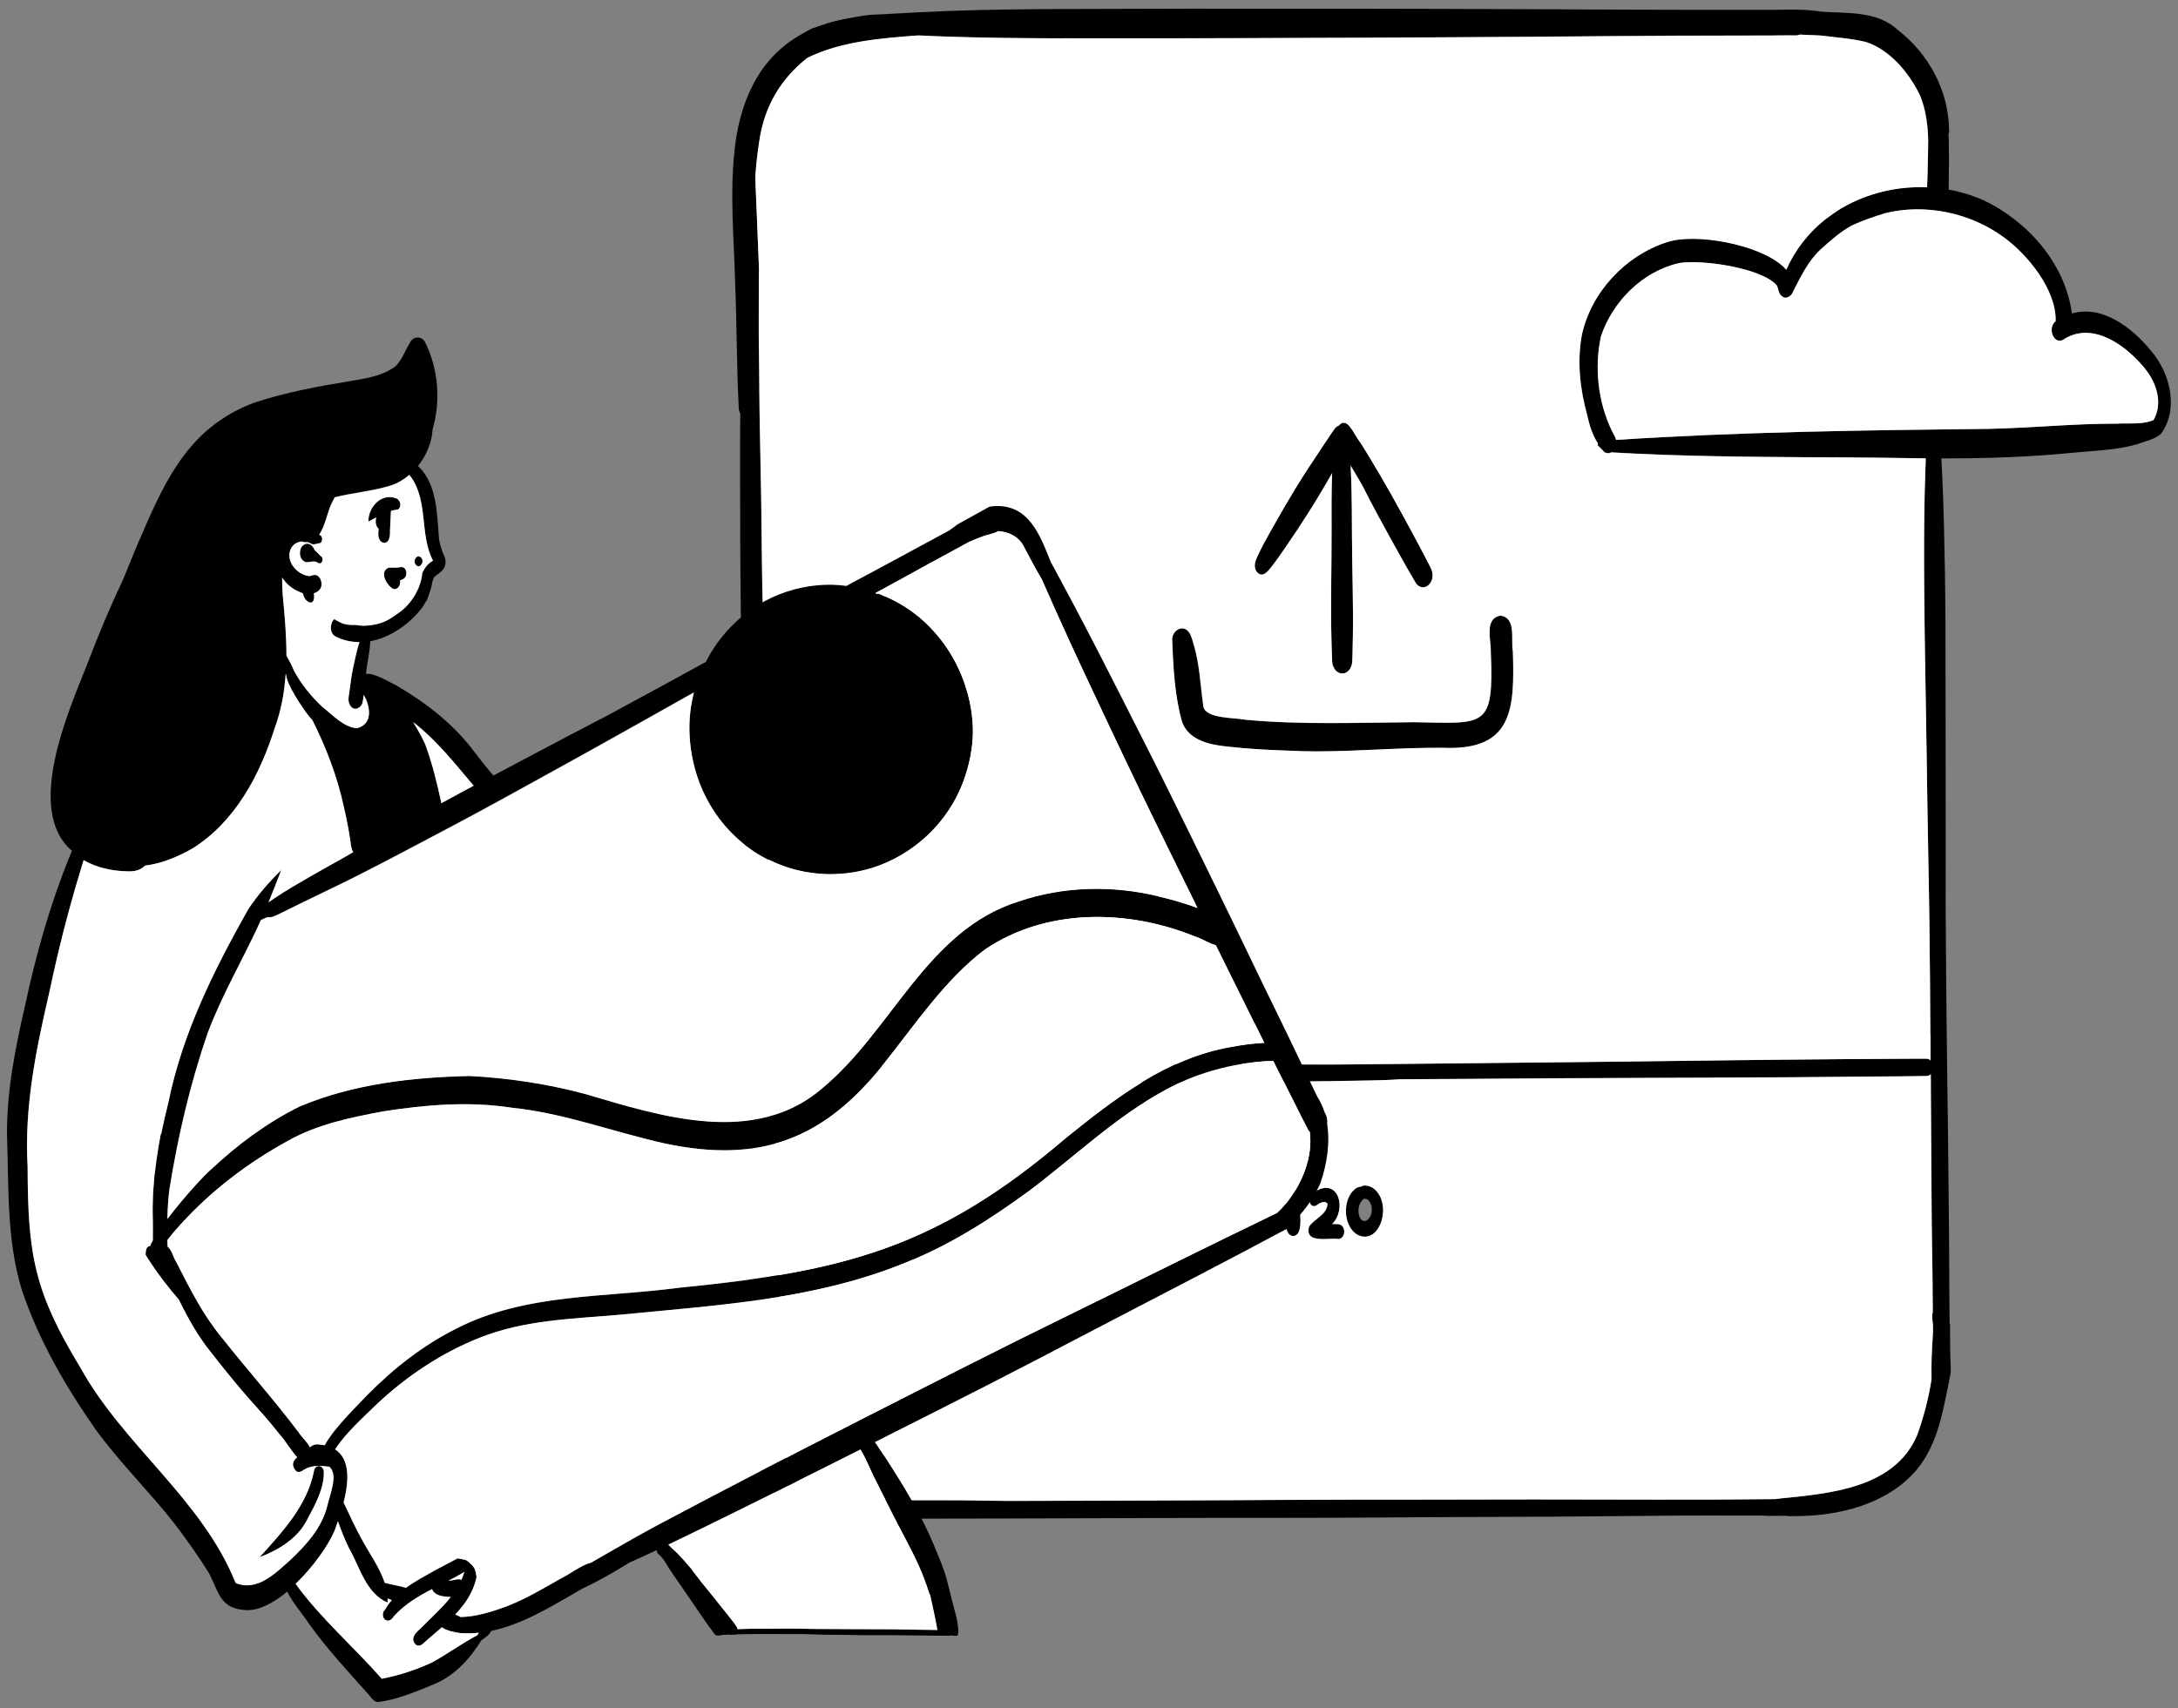<svg width="232" height="182" viewBox="0 0 232 182" fill="none" xmlns="http://www.w3.org/2000/svg">
<rect x="0" y="0" width="232" height="182" fill="#808080" stroke="none"/>
<path d="M78.7 43.616C78.459 39.092 78.49 34.514 78.301 29.979C78.18 25.381 77.739 20.751 78.228 16.158C78.716 11.15 80.671 6.331 85.195 3.756C85.526 3.556 85.962 3.299 86.461 3.047C86.493 3.036 86.53 3.026 86.566 3.01C86.892 2.894 87.213 2.784 87.544 2.679C87.528 2.679 87.512 2.689 87.491 2.695C87.775 2.61 88.059 2.516 88.337 2.442C88.642 2.358 88.947 2.264 89.257 2.206C89.462 2.159 89.666 2.111 89.877 2.064C90.187 2.101 90.471 2.195 90.696 2.374C91.012 2.716 91.001 3.457 90.544 3.693C90.008 3.898 89.446 4.05 88.931 4.324C84.507 6.594 81.569 10.11 80.876 15.149C79.972 20.988 80.356 26.931 80.618 32.806C80.666 34.299 80.76 35.791 80.855 37.289C80.865 38.046 80.876 38.803 80.881 39.57C80.891 40.999 80.902 42.418 80.923 43.847C80.718 44.41 80.282 44.694 79.841 44.694C79.352 44.694 78.869 44.352 78.7 43.637V43.627V43.616Z" fill="black"/>
<path d="M113.259 4.077C108.977 4.066 104.694 4.024 100.412 3.877C98.3 3.803 96.187 3.677 94.075 3.572C93.066 3.52 92.057 3.488 91.049 3.451C90.544 3.436 90.045 3.42 89.54 3.388C89.299 3.378 89.057 3.362 88.815 3.336C88.589 3.309 88.369 3.273 88.19 3.136C88.017 2.999 87.938 2.773 87.943 2.547C88.069 2.505 88.201 2.469 88.327 2.432C88.631 2.348 88.936 2.253 89.246 2.195C89.567 2.122 89.882 2.043 90.208 1.98C90.528 1.922 90.844 1.864 91.159 1.801L91.091 1.812C91.38 1.764 91.669 1.717 91.963 1.675C92.168 1.644 92.378 1.617 92.583 1.586C93.171 1.559 93.76 1.533 94.348 1.502C96.529 1.376 98.704 1.255 100.89 1.176C105.125 1.013 109.371 0.976 113.617 0.96C117.962 0.939 122.313 0.929 126.658 0.924C131.035 0.924 135.418 0.924 139.8 0.929C144.14 0.929 148.48 0.929 152.82 0.945C157.234 0.96 161.648 0.971 166.062 0.992C170.36 1.013 174.658 1.044 178.956 1.044H189.565C190.085 1.05 190.6 1.055 191.121 1.044C191.157 1.044 191.199 1.034 191.231 1.034H191.252C191.536 1.008 191.777 1.129 191.967 1.318C192.156 1.507 192.287 1.759 192.345 2.027C192.361 2.085 192.366 2.143 192.376 2.195V2.206C192.387 2.269 192.387 2.332 192.387 2.39C192.387 2.763 192.266 3.141 192.014 3.425C191.825 3.635 191.536 3.782 191.247 3.756H191.226C191.189 3.756 191.152 3.756 191.121 3.756C190.259 3.735 189.381 3.767 188.52 3.767C187.427 3.767 186.329 3.767 185.236 3.772C183.039 3.772 180.853 3.782 178.657 3.788C174.275 3.803 169.898 3.851 165.51 3.882C161.096 3.914 156.677 3.935 152.264 3.966C147.929 3.998 143.583 4.003 139.248 4.019C134.882 4.035 130.51 4.056 126.143 4.061C123.584 4.061 121.026 4.066 118.467 4.066C116.727 4.066 114.988 4.066 113.249 4.061V4.077H113.259Z" fill="black"/>
<path d="M86.54 3.546C87.675 2.989 88.91 2.647 90.155 2.437C91.91 2.148 93.697 2.279 95.462 2.448C92.656 3.373 89.698 4.182 86.734 4.424C86.298 4.397 86.125 3.74 86.54 3.546Z" fill="black"/>
<path d="M87.99 2.989C90.828 2.621 93.67 2.169 96.529 2.18C97.212 2.237 97.953 2.364 98.573 2.579C97.485 3.099 96.303 3.373 95.094 3.383C92.725 3.415 90.318 3.845 87.98 3.877C87.575 3.798 87.575 3.073 87.98 2.989H87.985H87.99Z" fill="black"/>
<path d="M88.532 3.514C90.591 3.01 92.725 2.884 94.826 2.637C97.517 2.311 100.26 2.4 102.908 2.621C98.105 3.751 93.145 3.525 88.332 4.381C87.859 4.203 88.048 3.546 88.526 3.52L88.532 3.514Z" fill="black"/>
<path d="M204.456 10.015C203.306 7.682 201.32 5.327 198.818 4.481C196.548 3.903 194.173 3.987 191.914 3.362C188.819 3.136 185.661 3.325 182.603 2.926C182.093 2.915 182.093 1.964 182.603 1.954C184.537 1.496 186.523 1.234 188.52 1.15C190.353 1.013 192.187 0.945 194.016 1.244C196.816 1.439 199.974 1.139 202.192 3.22C205.465 5.774 207.562 9.647 207.614 13.857C207.614 13.951 207.625 14.051 207.63 14.14C206.874 14.592 206.138 15.086 205.439 15.617C205.397 13.688 205.245 11.77 204.462 9.999V10.01L204.456 10.015Z" fill="black"/>
<path d="M197.494 3.914C195.298 3.84 193.107 3.735 190.91 3.646C190.348 3.614 189.775 3.583 189.218 3.467C188.803 3.378 188.803 2.637 189.218 2.547C190.984 2.258 192.786 2.311 194.562 2.269C195.497 2.237 196.438 2.232 197.373 2.258C197.851 2.201 198.314 2.479 198.351 2.989C198.419 3.457 198.093 3.93 197.631 3.93C197.583 3.93 197.541 3.93 197.499 3.914H197.494Z" fill="black"/>
<path d="M83.072 6.904C83.072 6.61 83.256 6.289 83.55 6.258C88.227 2.001 96.024 0.903 102.02 2.248C102.466 2.342 102.966 2.395 103.375 2.5C101.489 2.868 99.608 3.262 97.795 3.425C93.155 3.761 88.043 4.177 84.27 7.188C84.081 7.414 83.829 7.54 83.608 7.54C83.329 7.54 83.093 7.34 83.072 6.899V6.904Z" fill="black"/>
<path d="M82.158 8.948C81.107 8.381 82.636 7.051 83.135 6.573C86.304 3.798 90.539 2.957 94.59 2.516C97.779 2.038 101.032 1.827 104.158 2.768C102.288 3.378 100.254 3.698 98.263 3.735C93.439 4.124 88.29 4.408 84.154 7.246C83.592 7.666 83.03 8.081 82.604 8.649C82.552 8.822 82.394 8.964 82.221 8.964C82.2 8.964 82.179 8.964 82.163 8.964L82.158 8.948Z" fill="black"/>
<path d="M206.805 144.42H206.763C206.527 144.409 206.338 144.294 206.19 144.136C206.159 144.099 206.122 144.057 206.096 144.015C205.975 143.831 205.917 143.632 205.896 143.422C205.886 143.364 205.88 143.306 205.88 143.248V143.106C205.891 142.744 205.88 142.381 205.87 142.018C205.87 141.099 205.854 140.179 205.844 139.265C205.828 137.368 205.817 135.471 205.775 133.573C205.733 131.64 205.739 129.695 205.712 127.761C205.686 125.864 205.691 123.972 205.676 122.075C205.644 118.139 205.628 114.198 205.618 110.267C205.607 106.221 205.56 102.174 205.513 98.128C205.465 94.139 205.36 90.161 205.308 86.177C205.255 82.142 205.182 78.111 205.119 74.075C205.055 70.265 204.982 66.45 204.961 62.635C204.94 59.234 204.935 55.834 205.013 52.434C205.045 51.094 205.092 49.749 205.134 48.404V48.309C205.376 48.299 205.618 48.278 205.859 48.262C205.828 48.262 205.796 48.262 205.765 48.267C205.87 48.262 205.965 48.251 206.07 48.241L206.59 48.204C206.648 48.204 206.705 48.193 206.758 48.193C206.81 49.134 206.863 50.075 206.9 50.989C207.047 54.305 207.115 57.621 207.173 60.948C207.236 64.742 207.241 68.541 207.241 72.335C207.241 76.345 207.241 80.35 207.252 84.359C207.273 88.379 207.252 92.394 207.252 96.415C207.262 100.414 207.315 104.413 207.346 108.412C207.378 112.443 207.452 116.468 207.499 120.504C207.546 124.272 207.578 128.04 207.614 131.813C207.635 133.768 207.625 135.733 207.641 137.688C207.657 139.37 207.672 141.057 207.688 142.738V143.138C207.688 143.18 207.688 143.222 207.688 143.269V143.301C207.699 143.611 207.567 143.958 207.346 144.189C207.205 144.346 207.005 144.446 206.768 144.446L206.79 144.425L206.805 144.42Z" fill="black"/>
<path d="M190.39 161.515C190.012 161.483 189.602 161.494 189.192 161.504C188.162 161.525 187.101 161.546 186.286 160.942C186.05 160.69 186.15 160.086 186.554 160.112C187.563 159.886 188.609 159.823 189.628 159.66C194.925 159.124 201.777 158.567 204.199 152.954C205.339 149.822 206.033 146.459 206.08 143.122C206.106 142.286 205.823 141.02 206.879 140.731C207.268 140.673 207.541 140.857 207.72 141.13C207.72 142.244 207.72 143.358 207.746 144.467C207.756 145.014 207.772 145.55 207.798 146.091C207.772 146.286 207.741 146.48 207.709 146.674C207.005 150.164 206.469 153.806 204.168 156.591C201.036 160.285 195.892 161.536 191.205 161.536C190.926 161.536 190.653 161.536 190.375 161.525V161.51L190.39 161.515Z" fill="black"/>
<path d="M206.579 147.61C206.048 145.665 206.069 143.648 205.917 141.661C205.985 140.994 205.434 139.796 206.243 139.48C207.126 139.422 206.821 141.141 206.947 141.735C207.078 143.716 207.115 145.692 206.59 147.615H206.584L206.579 147.61Z" fill="black"/>
<path d="M206.196 147.247C205.817 145.776 205.907 144.268 206.064 142.77C206.112 142.36 206.148 141.945 206.196 141.54C206.238 141.388 206.343 141.241 206.516 141.241C207.11 141.372 206.805 142.381 206.847 142.828C206.81 144.325 206.805 145.855 206.196 147.253V147.247Z" fill="black"/>
<path d="M206.416 148.02C206.075 146.075 205.854 144.042 206.012 142.081C206.175 141.598 206.784 141.808 206.758 142.276C206.916 144.194 207.131 146.175 206.422 148.03L206.416 148.02Z" fill="black"/>
<path d="M206.154 148.235C206.085 146.039 205.964 143.926 206.017 141.74C206.033 141.535 206.185 141.309 206.416 141.356C206.537 141.377 206.642 141.493 206.684 141.609C206.858 142.392 206.805 143.211 206.858 144.01C206.937 145.45 206.674 146.89 206.159 148.24L206.154 148.235Z" fill="black"/>
<path d="M206.322 142.554C206.269 140.91 206.043 139.244 206.185 137.599C206.259 137.21 206.769 137.199 206.837 137.599C206.958 138.86 207.1 140.106 207.189 141.367C207.326 143.542 207.746 145.976 206.569 147.915C206.28 146.138 206.469 144.331 206.317 142.554H206.322Z" fill="black"/>
<path d="M206.091 140.773C206.054 140.253 206.038 139.753 206.038 139.238C206.038 139.044 206.164 138.818 206.374 138.818C206.584 138.818 206.711 139.044 206.711 139.238C206.684 139.817 206.852 140.368 206.916 140.931C207.057 143.353 207.404 146.002 206.148 148.177C205.754 145.729 206.269 143.238 206.096 140.773H206.091Z" fill="black"/>
<path d="M206.175 146.822C205.791 145.807 206.012 144.656 206.112 143.632C206.159 142.828 206.133 142.024 206.133 141.214C206.159 140.41 206.08 139.554 206.201 138.76C206.322 138.34 206.837 138.382 206.926 138.802C207.021 140.431 207.036 142.076 207.052 143.711C207.036 144.809 206.921 145.965 206.19 146.827H206.18L206.175 146.822Z" fill="black"/>
<path d="M206.148 147.752C205.66 146.48 205.949 145.261 206.064 143.968C206.159 142.502 206.064 141.041 206.117 139.57C206.127 139.223 206.148 138.508 206.653 138.624C207.105 138.876 206.821 139.575 206.921 139.99C207.042 141.598 207.121 143.159 207.105 144.762C207.115 145.844 206.937 146.958 206.154 147.757L206.148 147.752Z" fill="black"/>
<path d="M206.427 147.873C206.201 145.429 205.959 142.922 206.211 140.494C206.338 140.027 206.075 137.804 206.831 138.114C207 138.219 207.042 138.44 206.994 138.608C206.795 141.698 207.162 144.851 206.427 147.883V147.873Z" fill="black"/>
<path d="M206.033 140.573C206.022 140.384 206.054 140.19 206.201 140.069C207.767 139.265 205.98 147.347 205.807 148.078C205.639 145.555 205.807 143.075 206.033 140.568V140.573Z" fill="black"/>
<path d="M96.576 161.257C96.481 161.047 96.392 160.837 96.287 160.632C96.192 160.443 96.093 160.264 95.993 160.08C95.972 160.044 95.951 160.007 95.935 159.965C96.545 159.965 97.149 159.965 97.758 159.954C102.088 159.944 106.423 159.912 110.758 159.902C115.177 159.891 119.591 159.875 124.01 159.86C128.518 159.849 133.021 159.823 137.524 159.796C141.891 159.77 146.268 159.77 150.634 159.77C155.001 159.77 159.226 159.749 163.524 159.749C167.822 159.749 172.215 159.765 176.555 159.77C180.695 159.77 184.836 159.77 188.977 159.718C189.329 159.718 189.681 159.707 190.028 159.702H190.527C190.579 159.691 190.632 159.681 190.679 159.681H190.763C190.889 159.681 191.01 159.723 191.115 159.796C191.136 159.807 191.157 159.823 191.173 159.839C191.378 159.996 191.478 160.259 191.494 160.516C191.515 160.826 191.415 161.179 191.168 161.357C191.147 161.373 191.131 161.384 191.11 161.394C191.015 161.457 190.916 161.499 190.8 161.499C190.758 161.499 190.716 161.499 190.679 161.499C190.627 161.499 190.579 161.499 190.532 161.478H189.691C189.266 161.478 188.84 161.478 188.409 161.478H185.383C183.291 161.478 181.195 161.468 179.103 161.478C174.758 161.51 170.412 161.562 166.067 161.589C161.785 161.61 157.507 161.625 153.22 161.646C148.848 161.667 144.471 161.709 140.099 161.72C135.607 161.72 131.119 161.72 126.627 161.73C122.218 161.741 117.81 161.751 113.396 161.772C109.014 161.793 104.626 161.793 100.244 161.804C99.109 161.804 97.974 161.814 96.839 161.814C96.755 161.62 96.665 161.431 96.571 161.236V161.252L96.576 161.257Z" fill="black"/>
<path d="M137.257 114.687C137.052 114.271 136.826 113.856 136.573 113.473C138.418 113.457 140.262 113.441 142.112 113.425C147.403 113.383 152.7 113.315 157.991 113.268C163.188 113.22 168.384 113.157 173.576 113.099C178.715 113.042 183.859 112.952 188.998 112.916C194.074 112.868 199.155 112.816 204.231 112.8H205.029C205.061 112.8 205.092 112.8 205.124 112.8H205.213C205.255 112.8 205.302 112.8 205.345 112.81C205.691 112.895 205.917 113.252 205.949 113.614C205.986 114.04 205.765 114.587 205.297 114.66C205.224 114.671 205.15 114.671 205.077 114.671C205.045 114.671 205.013 114.671 204.982 114.671H204.766L203.878 114.681C203.285 114.692 202.686 114.697 202.097 114.702C200.826 114.718 199.559 114.723 198.288 114.734C195.75 114.75 193.207 114.776 190.669 114.797C185.524 114.839 180.38 114.839 175.231 114.865C170.013 114.886 164.801 114.907 159.583 114.949C154.313 114.991 149.042 115.012 143.772 115.049C141.67 115.065 139.569 115.081 137.467 115.102L137.278 114.708H137.267L137.257 114.687Z" fill="black"/>
<path d="M78.853 56.707C78.842 52.86 78.816 49.019 78.842 45.172C78.853 43.8 78.874 42.434 78.9 41.073C78.921 39.974 78.931 38.876 79.016 37.778C79.031 37.568 79.194 37.347 79.41 37.352C79.636 37.352 79.783 37.578 79.804 37.783C79.967 39.265 80.03 40.757 80.119 42.245C80.229 44.115 80.313 45.981 80.397 47.852C80.571 51.851 80.723 55.85 80.849 59.849C80.907 61.668 80.96 63.486 81.023 65.299C80.902 65.399 80.786 65.499 80.665 65.604C80.313 65.935 79.977 66.324 79.704 66.744C79.441 66.986 79.184 67.243 78.937 67.501C78.895 63.901 78.853 60.306 78.842 56.707H78.853Z" fill="black"/>
<path d="M79.52 64.547C79.436 60.948 79.415 57.348 79.378 53.748C79.347 50.08 79.336 46.407 79.32 42.739C79.305 38.997 79.247 35.261 79.32 31.519C79.357 29.606 79.389 27.693 79.425 25.775C79.462 23.846 79.515 21.913 79.541 19.973C79.552 19.07 79.541 18.16 79.573 17.262C79.583 17.036 79.694 16.778 79.935 16.731C80.193 16.684 80.403 16.947 80.413 17.188C80.466 18.097 80.471 19.012 80.503 19.926C80.54 20.883 80.582 21.839 80.624 22.79C80.708 24.735 80.786 26.679 80.86 28.623C80.844 29.564 80.844 30.505 80.844 31.451C80.844 32.796 80.823 34.147 80.834 35.486C80.844 36.837 80.876 38.188 80.881 39.538C80.891 40.973 80.902 42.397 80.923 43.826C80.976 46.669 81.028 49.518 81.081 52.355V52.177C81.133 54.952 81.144 57.716 81.18 60.49C81.201 62.025 81.238 63.565 81.275 65.099C81.065 65.251 80.865 65.409 80.676 65.593C80.324 65.924 79.988 66.313 79.715 66.734C79.672 66.776 79.625 66.818 79.578 66.86C79.562 66.087 79.546 65.309 79.525 64.532L79.52 64.547Z" fill="black"/>
<path d="M79.352 47.542C79.31 46.249 79.263 44.962 79.247 43.669C79.1 43.506 79.105 43.238 79.247 43.07C79.247 42.786 79.278 42.292 79.667 42.334C79.862 42.371 79.946 42.571 79.951 42.754C79.93 44.326 80.051 45.902 80.056 47.474C80.061 47.752 79.877 47.915 79.699 47.915C79.541 47.915 79.378 47.794 79.357 47.542H79.352Z" fill="black"/>
<path d="M79.772 48.451C79.578 47.868 78.343 41.504 79.525 42.071C79.667 42.155 79.72 42.344 79.72 42.502C79.914 44.483 79.972 46.486 79.772 48.456V48.451Z" fill="black"/>
<path d="M142.979 71.752C142.301 71.752 141.902 71.022 141.902 70.407C141.902 70.118 141.881 69.818 141.87 69.529C141.844 68.72 141.823 67.905 141.807 67.096C141.775 65.336 141.807 63.57 141.807 61.815C141.817 60.002 141.854 58.189 141.844 56.376C141.833 54.437 141.828 52.492 141.896 50.553C141.928 49.644 141.98 48.74 142.038 47.836C142.064 47.437 142.091 47.037 142.127 46.638C142.159 46.275 142.201 45.839 142.416 45.54C142.663 45.193 143.11 45.177 143.362 45.529C143.609 45.876 143.641 46.365 143.678 46.775C143.72 47.237 143.751 47.7 143.783 48.162C143.861 49.208 143.919 50.264 143.946 51.315C144.003 53.228 144.003 55.141 144.014 57.059C144.03 60.611 144.161 64.159 144.114 67.706C144.103 68.373 144.087 69.046 144.072 69.708C144.072 69.939 144.051 70.165 144.051 70.391C144.051 71.006 143.688 71.757 142.995 71.763H142.984L142.979 71.752Z" fill="black"/>
<path d="M133.747 60.701C133.542 60.191 133.768 59.665 133.978 59.208C134.167 58.798 134.367 58.399 134.577 57.999C134.971 57.253 135.391 56.507 135.722 55.929C136.479 54.599 137.246 53.275 138.04 51.967C138.975 50.432 139.994 48.945 140.977 47.442C141.25 47.027 141.529 46.612 141.802 46.197C141.902 46.049 142.007 45.907 142.044 45.855C142.164 45.645 142.322 45.456 142.553 45.361C142.837 45.245 143.147 45.303 143.383 45.492C143.862 45.865 144.014 46.685 143.709 47.221C143.709 47.221 143.699 47.248 143.693 47.258C143.672 47.29 143.657 47.321 143.641 47.353C143.588 47.447 143.531 47.537 143.531 47.537C143.026 48.435 142.506 49.318 142.017 50.18C141.15 51.704 140.252 53.212 139.316 54.689C138.549 55.897 137.756 57.09 136.941 58.278C136.547 58.861 136.143 59.429 135.764 59.944C135.544 60.233 135.328 60.532 135.081 60.8C134.95 60.948 134.819 61.058 134.65 61.142C134.566 61.184 134.482 61.205 134.398 61.205C134.109 61.205 133.846 60.969 133.731 60.69V60.701H133.747Z" fill="black"/>
<path d="M151.57 62.561C151.265 62.561 150.971 62.367 150.813 62.104C150.13 60.963 149.484 59.797 148.832 58.635C148.123 57.358 147.419 56.081 146.725 54.799C146.116 53.669 145.527 52.529 144.954 51.383C144.371 50.232 143.772 49.076 143.336 48.01C143.152 47.568 142.91 47.153 142.727 46.712C142.6 46.401 142.485 46.07 142.522 45.739C142.522 45.666 142.543 45.587 142.569 45.519C142.569 45.508 142.579 45.492 142.585 45.477C142.6 45.445 142.616 45.413 142.632 45.382C142.716 45.224 142.874 45.067 143.063 45.051C143.488 45.009 143.741 45.382 143.967 45.687C144.224 46.039 144.413 46.438 144.665 46.796C145.091 47.405 145.485 48.046 145.869 48.682C146.667 50.012 147.461 51.352 148.223 52.713C148.932 53.979 149.631 55.251 150.319 56.528C151.008 57.81 151.701 59.093 152.358 60.385L152.421 60.522C152.715 61.069 152.694 61.794 152.253 62.261C152.08 62.44 151.848 62.561 151.601 62.561H151.575H151.57Z" fill="black"/>
<path d="M146.547 53.995C145.38 52.156 144.277 50.295 143.189 48.425C142.984 48.157 142.989 47.61 143.404 47.568C143.961 47.715 144.193 48.556 144.487 49.008C145.301 50.611 145.958 52.313 146.547 54H146.541L146.547 53.995Z" fill="black"/>
<path d="M137.351 79.992C135.144 79.919 132.953 79.803 130.762 79.556C128.907 79.377 126.59 78.904 125.886 76.907C125.087 74.059 124.95 71.022 124.84 68.074C124.914 67.112 126.043 66.487 126.658 67.406C126.91 67.774 127.01 68.242 127.136 68.673C127.793 70.827 127.856 73.103 128.177 75.32C128.46 76.597 131.561 76.461 132.648 76.692C138.644 77.254 144.665 76.997 150.671 76.955C158.227 77.081 159.115 77.638 158.784 69.461C158.826 68.21 158.054 65.866 159.835 65.604C161.548 65.835 160.891 68.216 161.138 69.44C161.322 75.536 161.149 79.976 153.771 79.687C151.412 79.666 149.063 79.772 146.709 79.877C144.55 79.976 142.385 80.071 140.225 80.071C139.264 80.071 138.297 80.05 137.33 80.003H137.341L137.351 79.992Z" fill="black"/>
<path d="M137.031 130.783C137.031 130.431 137.052 130.079 137.057 129.732V128.781C137.178 128.66 137.293 128.544 137.404 128.418C137.714 128.103 138.013 127.782 138.307 127.451C138.323 127.525 138.339 127.598 138.349 127.677C138.349 128.576 139.001 131.624 137.756 131.687C137.293 131.687 137.036 131.193 137.036 130.783H137.031Z" fill="black"/>
<path d="M139.437 130.72C139.968 129.874 141.387 129.422 141.408 128.26C141.108 127.851 140.493 128.229 140.189 128.46C139.931 128.597 139.637 128.46 139.542 128.182C139.369 127.661 139.737 127.204 140.147 126.931C142.611 125.454 143.483 128.86 141.902 130.426C141.996 130.436 142.096 130.426 142.196 130.426C142.49 130.426 142.79 130.415 142.989 130.657C143.378 131.088 143.205 131.986 142.558 132.023C142.301 131.986 141.959 132.002 141.581 132.013C141.381 132.023 141.171 132.028 140.966 132.028C140.015 132.028 139.153 131.855 139.442 130.725L139.437 130.72Z" fill="black"/>
<path d="M143.988 131.004C143.588 130.462 143.404 129.827 143.378 129.159C143.368 128.718 143.42 128.292 143.541 127.914C143.541 127.893 143.551 127.877 143.557 127.861L143.567 127.84C143.672 127.546 143.814 127.262 144.009 127.02C144.114 126.894 144.219 126.789 144.345 126.684C144.508 126.542 144.697 126.468 144.828 126.453C144.912 126.432 144.996 126.411 145.086 126.395C145.165 126.342 145.249 126.311 145.322 126.306H145.438C145.637 126.316 145.827 126.358 146.016 126.442C146.373 126.595 146.646 126.884 146.856 127.199C147.224 127.751 147.356 128.46 147.34 129.107C147.329 129.485 147.256 129.848 147.146 130.205C146.909 130.862 146.473 131.524 145.769 131.713C145.648 131.745 145.522 131.76 145.396 131.76C144.844 131.76 144.334 131.45 144.003 131.004H143.993H143.988ZM145.27 127.724C145.27 127.724 145.254 127.735 145.249 127.74C145.186 127.798 145.123 127.861 145.065 127.924C145.023 127.971 144.986 128.019 144.954 128.071C144.923 128.124 144.897 128.171 144.87 128.224C144.844 128.287 144.818 128.35 144.797 128.413C144.776 128.481 144.755 128.555 144.739 128.618C144.728 128.691 144.718 128.765 144.707 128.833C144.707 128.912 144.702 128.986 144.702 129.065C144.702 129.133 144.713 129.201 144.718 129.264C144.728 129.333 144.744 129.401 144.76 129.464C144.776 129.522 144.791 129.574 144.812 129.632C144.834 129.679 144.855 129.727 144.881 129.774C144.897 129.806 144.918 129.837 144.939 129.869C144.96 129.895 144.981 129.921 145.007 129.947C145.023 129.963 145.038 129.979 145.059 129.995C145.08 130.01 145.107 130.026 145.133 130.042C145.149 130.052 145.165 130.058 145.186 130.068C145.212 130.068 145.238 130.084 145.264 130.089H145.417C145.448 130.079 145.475 130.074 145.506 130.063C145.538 130.053 145.564 130.037 145.59 130.021C145.627 129.995 145.664 129.968 145.695 129.942C145.727 129.911 145.764 129.879 145.795 129.842C145.832 129.8 145.863 129.758 145.895 129.711C145.921 129.669 145.947 129.622 145.968 129.58C145.995 129.527 146.016 129.469 146.037 129.417C146.058 129.359 146.074 129.301 146.089 129.238C146.1 129.17 146.11 129.101 146.121 129.033V128.802C146.121 128.739 146.11 128.681 146.105 128.618C146.095 128.55 146.079 128.481 146.063 128.418C146.047 128.366 146.032 128.318 146.011 128.266C145.984 128.208 145.958 128.15 145.932 128.103C145.911 128.066 145.89 128.035 145.863 127.998C145.842 127.966 145.816 127.935 145.79 127.903C145.769 127.882 145.748 127.861 145.722 127.84L145.648 127.788C145.648 127.788 145.601 127.767 145.574 127.756L145.511 127.74C145.469 127.735 145.427 127.73 145.391 127.73H145.38C145.38 127.73 145.327 127.73 145.301 127.719H145.291V127.735L145.27 127.724Z" fill="black"/>
<path d="M194.315 23.894C194.315 23.752 194.315 23.61 194.315 23.463C194.341 23.442 194.373 23.421 194.399 23.395C194.41 23.395 194.415 23.384 194.426 23.379C194.426 23.379 194.441 23.368 194.447 23.363C194.447 23.363 194.452 23.363 194.457 23.363C194.457 23.363 194.457 23.363 194.468 23.358L194.478 23.347C195.061 22.911 195.655 22.501 196.27 22.117C196.28 22.711 196.28 23.295 196.27 23.889C196.27 24.44 195.928 25.108 195.303 25.108C194.678 25.108 194.347 24.44 194.336 23.889L194.326 23.899L194.315 23.894Z" fill="black"/>
<path d="M203.4 48.803C200.825 48.761 198.251 48.735 195.671 48.719C195.592 48.703 195.513 48.698 195.434 48.719C195.345 48.719 195.261 48.719 195.172 48.719C194.988 48.719 194.799 48.709 194.604 48.709C194.231 48.703 193.853 48.709 193.48 48.709C193.432 48.709 193.38 48.709 193.338 48.709C186.097 48.661 178.862 48.609 171.631 48.183C171.384 48.346 171.159 48.257 170.927 48.183C170.912 48.167 170.896 48.146 170.88 48.13C170.701 47.931 170.507 47.736 170.313 47.547C170.265 47.5 170.218 47.458 170.176 47.41C170.186 47.353 170.207 47.3 170.228 47.248C169.635 46.344 169.319 45.303 169.083 44.247C168.311 41.446 167.974 38.498 168.521 35.618C169.54 31.062 173.161 27.22 177.548 25.796C180.559 24.771 187.311 25.996 189.896 28.324C189.907 28.34 189.922 28.35 189.938 28.361C190.064 28.482 190.185 28.597 190.285 28.723C191.268 26.5 192.755 24.677 194.541 23.284C194.961 22.969 195.392 22.664 195.839 22.38C200.332 19.585 206.259 19.117 211.24 21.319C215.964 23.536 219.994 28.077 220.698 33.4C223.935 32.449 227.13 34.935 229.089 37.336C231.139 39.659 232.127 43.501 230.214 46.186C229.536 46.848 228.511 46.99 227.66 47.332C225.417 47.968 223.063 48.015 220.756 48.241C216.247 48.688 211.723 48.84 207.199 48.84C205.933 48.84 204.672 48.829 203.405 48.808V48.792L203.4 48.803ZM178.851 28.035C175 28.907 171.8 32.071 170.539 35.807C169.798 39.113 170.218 42.844 171.673 45.865C171.794 46.081 171.905 46.302 172.015 46.522C172.073 46.633 172.115 46.754 172.136 46.874C185.367 46.013 198.619 45.834 211.865 45.697C216.395 45.597 220.903 45.135 225.432 45.145C225.805 45.119 226.194 45.119 226.583 45.119C227.55 45.119 228.548 45.119 229.389 44.757C230.419 42.996 229.715 40.758 228.48 39.291C226.541 36.9 223.047 34.257 219.968 36.059C218.801 37.021 217.987 34.956 218.948 34.236C219.059 30.904 215.969 27.11 213.389 25.26C209.853 22.675 205.076 21.666 200.825 22.711C199.596 23.09 198.377 23.5 197.21 24.046C195.986 24.729 194.93 25.675 193.89 26.611C192.597 27.825 191.809 29.459 191.01 31.025C190.842 31.529 190.264 31.976 189.781 31.561C189.418 31.282 189.444 30.762 189.229 30.4C187.894 28.844 183.128 27.94 180.238 27.94C179.692 27.94 179.208 27.972 178.835 28.04L178.851 28.035Z" fill="black"/>
<path d="M195.382 48.714H195.167C194.983 48.714 194.793 48.703 194.604 48.703C194.441 48.703 194.273 48.703 194.11 48.703C194.121 48.525 194.137 48.351 194.152 48.167C194.168 47.973 194.194 47.789 194.236 47.6C194.278 47.4 194.32 47.163 194.468 47.016C194.604 46.874 194.825 46.832 194.988 46.974C195.224 47.19 195.272 47.605 195.314 47.915C195.356 48.178 195.382 48.451 195.398 48.714H195.387H195.382Z" fill="black"/>
<path d="M206.001 21.377C205.786 21.334 205.602 21.198 205.476 21.014C205.308 20.772 205.261 20.483 205.271 20.194V20.168V20.236V20.205C205.271 20.241 205.271 20.278 205.271 20.205V20.105V20.168V20.126C205.271 20.063 205.282 19.994 205.282 19.931C205.329 18.944 205.339 17.961 205.366 16.973C205.387 16.274 205.387 15.575 205.408 14.876C205.423 14.198 205.434 13.515 205.408 12.837V12.774C205.392 12.553 205.371 12.332 205.334 12.117C205.224 11.555 205.092 10.998 204.935 10.456C204.777 9.968 204.588 9.5 204.425 9.116C204.252 8.722 204.062 8.333 203.879 7.939C203.7 7.561 203.521 7.182 203.316 6.82C203.29 6.783 203.269 6.746 203.243 6.71C203.243 6.699 203.227 6.694 203.222 6.683C203.222 6.683 203.232 6.694 203.238 6.694C203.238 6.699 203.253 6.704 203.259 6.715C203.201 6.662 203.164 6.615 203.122 6.557C203.017 6.378 203.101 5.969 203.364 5.99C203.537 6.005 203.653 6.137 203.768 6.258C203.894 6.389 203.999 6.531 204.115 6.662C204.357 6.962 204.593 7.277 204.83 7.582C205.303 8.186 205.718 8.838 206.038 9.542C206.059 9.584 206.075 9.631 206.085 9.647C206.096 9.668 206.101 9.684 206.106 9.694C206.106 9.71 206.117 9.721 206.128 9.736C206.448 10.472 206.711 11.245 206.879 12.033C207.021 12.727 207.121 13.436 207.173 14.14C207.226 14.871 207.236 15.606 207.226 16.342C207.21 17.078 207.152 17.819 207.105 18.555C207.089 18.765 207.073 18.98 207.063 19.175C207.042 19.5 207.01 19.837 206.989 20.163C206.989 20.252 206.979 20.341 206.973 20.42V20.289V20.462C206.942 20.909 206.585 21.387 206.122 21.387C206.08 21.387 206.038 21.387 205.991 21.377V21.387L206.001 21.377Z" fill="black"/>
<path d="M206.59 21.193C206.138 21.024 206.154 20.446 206.159 20.042C206.159 18.943 206.175 17.835 206.18 16.736C206.18 15.675 206.191 14.608 206.154 13.546C206.18 13.147 205.949 12.322 206.527 12.285C206.663 12.312 206.748 12.438 206.779 12.559C206.921 13.704 206.979 14.866 207.026 16.022C207.079 17.398 207.089 18.775 207.094 20.147C207.105 20.52 207.058 21.161 206.59 21.198V21.193Z" fill="black"/>
<path d="M206.905 21.208C206.295 20.278 206.485 19.122 206.464 18.066C206.464 16.873 206.474 15.68 206.485 14.482C206.5 13.909 206.458 13.336 206.527 12.769C206.569 12.621 206.663 12.48 206.837 12.48C207.147 12.495 207.178 12.874 207.173 13.116C207.22 14.109 207.268 15.102 207.294 16.095C207.204 17.771 207.751 19.679 206.921 21.198L206.905 21.208Z" fill="black"/>
<path d="M207.215 20.326C206.674 18.407 206.779 16.41 206.795 14.44C206.816 13.941 206.784 13.447 206.826 12.958C206.847 12.795 206.963 12.621 207.136 12.621C207.31 12.621 207.425 12.8 207.451 12.958C207.483 15.412 207.909 17.94 207.225 20.336L207.215 20.326Z" fill="black"/>
<path d="M206.716 20.609C206.716 18.203 206.847 15.796 206.858 13.394C206.837 13.158 206.884 12.811 207.178 12.795C207.672 12.874 207.499 13.578 207.551 13.941C207.578 14.829 207.588 15.722 207.588 16.615C207.578 17.971 207.588 19.338 207.572 20.688C207.494 21.366 206.711 21.277 206.716 20.609Z" fill="black"/>
<path d="M82.426 153.017C82.415 152.933 82.415 152.839 82.415 152.76V152.671C82.415 152.445 82.394 152.208 82.389 151.977C82.379 151.472 82.363 150.968 82.347 150.463C82.321 149.465 82.3 148.466 82.273 147.463C82.221 145.361 82.147 143.259 82.09 141.157C81.969 136.763 81.843 132.381 81.732 127.987C81.611 123.51 81.49 119.038 81.364 114.56C81.244 110.188 81.138 105.816 81.018 101.454C80.897 97.066 80.792 92.673 80.671 88.29C80.561 84.054 80.461 79.824 80.366 75.594C80.314 73.444 80.272 71.3 80.224 69.151C80.172 67.028 80.114 64.905 80.072 62.782C80.03 60.669 79.972 58.551 79.935 56.439C79.898 54.4 79.856 52.361 79.83 50.316C79.799 48.367 79.788 46.407 79.909 44.483C79.93 44.084 79.941 43.679 79.946 43.28C79.946 43.101 79.946 42.928 79.956 42.744C79.956 42.628 79.967 42.513 80.009 42.408C80.067 42.255 80.24 42.187 80.361 42.313C80.403 42.355 80.424 42.408 80.434 42.465C80.461 42.555 80.471 42.644 80.482 42.733C80.508 42.97 80.519 43.201 80.534 43.438C80.566 43.942 80.624 44.441 80.676 44.935C80.781 45.897 80.839 46.864 80.897 47.831C81.002 49.76 81.049 51.688 81.118 53.617C81.149 55.919 81.159 58.215 81.196 60.517C81.238 63.365 81.317 66.224 81.375 69.072V68.878C81.422 71.279 81.469 73.691 81.543 76.093V75.898C81.664 80.197 81.774 84.496 81.874 88.794C82 94.58 82.111 100.366 82.237 106.157C82.368 111.928 82.484 117.713 82.61 123.489V123.478V123.683V123.662C82.641 125.407 82.673 127.157 82.704 128.902C82.762 131.818 82.836 134.73 82.909 137.651C82.983 140.573 83.041 143.485 83.104 146.401C83.156 148.855 83.235 151.309 83.288 153.758C83.267 153.758 83.24 153.769 83.219 153.774C83.183 153.779 83.146 153.785 83.114 153.785C82.736 153.785 82.489 153.401 82.442 153.044V153.033L82.426 153.017Z" fill="black"/>
<path d="M80.534 155.582C80.429 155.204 80.324 154.82 80.235 154.436V154.263C80.219 153.716 80.198 153.17 80.177 152.623C80.14 151.52 80.103 150.411 80.061 149.307C80.019 148.172 79.956 147.032 79.898 145.897C79.856 145.072 79.809 144.247 79.762 143.422V142.875C79.704 137.883 79.662 132.885 79.625 127.887C79.583 122.816 79.531 117.745 79.483 112.669C79.452 110.157 79.431 107.65 79.41 105.138C79.389 102.547 79.357 99.951 79.326 97.36C79.273 92.457 79.221 87.554 79.189 82.651C79.168 80.208 79.142 77.754 79.115 75.31C79.089 72.887 79.073 70.454 79.042 68.031C79.01 65.556 78.995 63.076 78.974 60.596C78.953 58.168 78.947 55.729 78.926 53.301C78.905 51.016 78.89 48.735 78.895 46.444C78.895 44.157 78.905 41.882 78.942 39.591C78.953 38.96 78.963 38.33 78.984 37.699C79.005 37.079 79.047 36.459 79.084 35.886C79.115 35.371 79.115 34.861 79.126 34.352C79.126 34.094 79.126 33.831 79.178 33.579C79.189 33.505 79.242 33.427 79.315 33.427C79.394 33.427 79.436 33.505 79.447 33.568V33.579C79.478 33.747 79.494 33.91 79.504 34.078C79.525 34.535 79.536 34.993 79.557 35.408C79.588 35.917 79.646 36.427 79.678 36.932C79.72 37.473 79.746 38.014 79.767 38.55C79.809 39.67 79.851 40.794 79.877 41.914C79.951 44.2 79.983 46.486 80.019 48.777C80.061 51.094 80.072 53.407 80.109 55.729C80.145 58.173 80.172 60.611 80.198 63.06C80.224 65.541 80.24 68.026 80.261 70.512C80.282 72.956 80.314 75.404 80.335 77.848C80.356 80.266 80.387 82.693 80.408 85.111C80.429 87.565 80.45 90.019 80.476 92.473C80.529 97.518 80.566 102.563 80.613 107.608C80.666 112.716 80.702 117.824 80.75 122.937C80.797 127.95 80.86 132.969 80.902 137.977C80.923 140.421 80.949 142.875 80.97 145.319C80.991 147.773 81.023 150.237 81.044 152.692C81.054 153.769 81.044 154.841 81.07 155.918V156.065C81.07 156.207 81.044 156.344 80.976 156.475C80.955 156.512 80.933 156.544 80.912 156.575C80.771 156.244 80.634 155.908 80.534 155.566V155.587V155.582Z" fill="black"/>
<path d="M80.576 155.114C80.424 154.657 80.303 154.195 80.214 153.732C80.203 153.364 80.188 152.996 80.172 152.629C80.135 151.556 80.103 150.479 80.061 149.402C80.214 147.31 80.566 145.208 80.519 143.133C80.54 139.359 80.145 135.786 80.23 132.07C80.329 130.478 80.566 128.891 80.645 127.294C80.624 121.418 80.571 115.522 80.624 109.642C80.818 96.499 79.231 83.387 79.825 70.249C79.898 69.718 79.783 69.13 80.009 68.646C80.124 68.489 80.329 68.504 80.413 68.683C80.55 69.729 80.456 70.832 80.555 71.889C80.75 76.603 81.165 81.301 81.228 86.02C81.517 91.937 81.932 97.649 81.985 103.535C82.126 110.819 81.795 118.102 81.995 125.386C82.442 133.169 82.295 140.973 81.559 148.729C81.559 150.605 81.58 152.476 81.575 154.357C81.575 154.741 81.575 155.225 81.17 155.393C81.118 155.414 81.07 155.424 81.023 155.424C80.839 155.424 80.666 155.293 80.571 155.119L80.576 155.114Z" fill="black"/>
<path d="M80.524 112.7C80.419 111.16 80.324 109.61 80.282 108.07C80.266 107.566 80.256 107.056 80.272 106.557C80.272 106.399 80.377 106.2 80.561 106.21C80.545 104.612 80.45 103.01 80.54 101.417C80.597 101.076 80.266 99.226 80.829 99.473C81.028 102.016 81.049 104.712 81.138 107.308C81.039 107.776 81.538 111.371 80.676 110.698C80.634 111.365 80.587 112.038 80.54 112.705H80.524V112.7Z" fill="black"/>
<path d="M81.396 154.142C81.223 148.64 80.965 143.101 80.797 137.588C80.734 132.932 81.228 128.287 81.17 123.625C81.249 116.957 80.55 110.277 80.739 103.624C80.76 103.514 80.86 103.414 80.976 103.435C81.102 103.456 81.175 103.619 81.154 103.74C81.091 104.092 81.118 104.455 81.123 104.823C81.632 111.213 82.011 117.614 82.111 124.02C82.168 129.821 81.659 135.623 82.074 141.425C82.252 145.34 82.526 149.26 82.536 153.186C82.526 153.517 82.578 153.853 82.452 154.179C82.237 154.762 81.606 154.809 81.385 154.147L81.396 154.142Z" fill="black"/>
<path d="M82.452 153.548C82.268 153.511 82.142 153.322 82.089 153.159C82.079 153.128 82.068 153.096 82.063 153.059C81.422 153.622 81.17 152.634 81.285 152.119C81.37 150.758 81.538 149.402 81.575 148.041C81.685 145.182 81.879 142.328 81.49 139.485C81.522 139.349 81.648 139.228 81.795 139.275C81.927 139.328 81.984 139.491 81.963 139.622C82.042 139.937 82.137 140.247 82.216 140.563C82.725 142.649 82.678 144.814 82.757 146.948C82.888 148.724 82.951 150.5 82.983 152.282C82.993 152.718 83.077 153.527 82.463 153.543H82.452V153.548Z" fill="black"/>
<path d="M92.646 161.546C91.511 161.473 90.381 161.347 89.267 161.095C88.957 161.026 88.658 160.947 88.358 160.874C88.101 160.805 87.843 160.732 87.596 160.643C87.023 160.443 86.456 160.243 85.92 159.975C85.463 159.744 84.995 159.507 84.57 159.218C84.181 158.95 83.792 158.682 83.45 158.351C83.109 158.031 82.815 157.652 82.568 157.248C81.99 156.291 81.532 155.23 81.328 154.126C81.28 153.874 81.238 153.616 81.217 153.354C81.191 153.086 81.186 152.807 81.18 152.534C81.18 152.029 81.228 151.52 81.275 151.02C81.322 150.542 81.396 150.069 81.485 149.602C81.527 149.391 81.575 149.171 81.622 148.966C81.653 148.834 81.685 148.713 81.716 148.582C81.737 148.498 81.753 148.393 81.806 148.325C81.885 148.219 82.016 148.209 82.095 148.325C82.184 148.456 82.158 148.635 82.153 148.787C82.153 148.971 82.153 149.155 82.153 149.339C82.153 149.686 82.168 150.032 82.179 150.385C82.2 151.073 82.216 151.767 82.252 152.46C82.284 152.812 82.321 153.165 82.379 153.517C82.431 153.748 82.489 153.984 82.552 154.216C82.657 154.541 82.783 154.867 82.914 155.188C83.061 155.514 83.224 155.839 83.345 156.076C83.492 156.323 83.655 156.565 83.829 156.796C83.95 156.943 84.081 157.08 84.212 157.211C84.375 157.358 84.549 157.495 84.722 157.631C84.843 157.71 84.953 157.794 85.064 157.868C85.2 157.962 85.353 158.047 85.494 158.141C85.768 158.315 86.062 158.456 86.34 158.604C86.687 158.761 87.039 158.924 87.397 159.056C87.754 159.182 88.116 159.297 88.479 159.408C89.078 159.576 89.688 159.723 90.297 159.828C90.654 159.891 91.017 159.949 91.374 159.996C91.695 160.038 92.015 160.07 92.252 160.096C93.108 160.175 93.97 160.206 94.832 160.227C95.247 160.238 95.667 160.238 96.088 160.238C96.445 160.238 96.813 160.238 97.133 160.206C97.149 160.206 97.17 160.206 97.186 160.206H97.201C97.322 160.143 97.448 160.138 97.585 160.175C97.669 160.196 97.737 160.264 97.795 160.322C97.932 160.464 97.984 160.674 97.99 160.869C98 161.1 97.9 161.32 97.727 161.473C97.643 161.552 97.527 161.588 97.417 161.61C97.201 161.652 96.97 161.657 96.755 161.662C96.497 161.673 96.235 161.673 95.977 161.673H95.856C94.774 161.673 93.686 161.646 92.604 161.578H92.625L92.646 161.546Z" fill="black"/>
<path d="M96.198 161.063C92.63 161.095 88.978 160.763 85.663 159.334C82.725 158.078 82.273 154.452 82.662 151.62C82.631 151.499 82.767 151.357 82.873 151.462C83.114 151.998 83.062 152.755 83.193 153.301C83.498 155.188 84.055 157.327 85.967 158.125C89.451 159.586 93.208 159.781 96.907 159.796C97.228 159.796 97.406 160.138 97.406 160.427C97.412 161.152 96.713 161.079 96.187 161.068H96.198V161.063Z" fill="black"/>
<path d="M112.455 160.459C112.455 160.459 112.419 160.459 112.408 160.459H111.284C110.763 160.459 110.248 160.459 109.734 160.448C108.693 160.438 107.647 160.438 106.602 160.432C105.514 160.432 104.416 160.432 103.328 160.422C102.23 160.422 101.137 160.406 100.034 160.385C98.983 160.364 97.932 160.354 96.876 160.333C95.851 160.317 94.826 160.317 93.797 160.29C93.219 160.275 92.641 160.248 92.063 160.222C91.926 160.222 91.784 160.206 91.647 160.201C91.569 160.201 91.495 160.196 91.422 160.196C91.348 160.196 91.28 160.196 91.206 160.196C91.059 160.175 90.917 160.122 90.791 160.049V160.038C90.886 159.986 90.985 159.944 91.096 159.917C91.201 159.886 91.317 159.896 91.427 159.896C91.563 159.896 91.705 159.896 91.842 159.886C92.336 159.87 92.835 159.854 93.329 159.844C93.939 159.833 94.558 159.844 95.173 159.844C95.573 159.844 95.972 159.844 96.371 159.844H99.561C100.643 159.844 101.731 159.844 102.813 159.854C103.922 159.87 105.031 159.891 106.139 159.907C107.185 159.917 108.225 159.933 109.271 159.944C109.865 159.944 110.464 159.944 111.052 159.959C111.326 159.959 111.599 159.959 111.867 159.97C112.046 159.97 112.224 159.98 112.413 159.98C112.429 159.98 112.445 159.975 112.461 159.975H112.471C112.503 159.975 112.539 159.975 112.571 159.986C112.786 160.033 112.771 160.417 112.571 160.453C112.545 160.453 112.513 160.453 112.487 160.453H112.455V160.459Z" fill="black"/>
<path d="M82.531 154.983C82.331 154.946 82.284 154.741 82.263 154.562C82.263 154.357 82.168 154.084 82.342 153.927V153.874C82.315 153.417 82.883 153.28 82.993 153.748C83.051 154.121 82.956 154.547 82.762 154.867C82.704 154.946 82.625 154.993 82.531 154.978V154.983Z" fill="black"/>
<path d="M80.913 156.601C80.913 156.601 80.923 156.623 80.928 156.633C80.928 156.649 80.939 156.659 80.944 156.675C80.944 156.675 80.944 156.691 80.955 156.696C80.955 156.696 80.923 156.638 80.913 156.607V156.601Z" fill="black"/>
<path d="M84.57 160.947C84.57 160.947 84.611 160.968 84.632 160.984C84.611 160.973 84.59 160.963 84.57 160.947Z" fill="black"/>
<path d="M91.826 161.941C89.698 161.93 87.134 161.856 84.953 161.137C84.817 161.068 84.68 161 84.543 160.921C84.27 160.763 84.002 160.595 83.745 160.411C83.503 160.227 83.277 160.033 83.056 159.823C82.794 159.565 82.541 159.292 82.31 159.008C82.016 158.63 81.758 158.225 81.512 157.815C81.301 157.453 81.123 157.074 80.944 156.691C80.944 156.701 80.955 156.712 80.955 156.722C80.949 156.712 80.944 156.696 80.939 156.685C80.939 156.685 80.939 156.664 80.928 156.659C80.923 156.643 80.918 156.633 80.912 156.617C80.765 156.276 80.624 155.929 80.519 155.571C80.471 155.398 80.424 155.23 80.382 155.056C80.434 154.426 80.561 153.8 80.697 153.191C80.718 153.08 80.818 152.944 80.939 153.002C81.044 153.059 81.07 153.228 81.002 153.322C80.124 161.299 88.857 161.126 95.115 160.942C96.156 160.911 97.133 160.879 97.984 160.89C98.457 160.748 98.594 161.573 98.184 161.725C96.644 161.904 95.084 161.93 93.529 161.93C92.956 161.93 92.388 161.93 91.821 161.92L91.826 161.941Z" fill="black"/>
<path d="M88.263 161.042C87.875 160.974 87.507 160.895 87.123 161.005C86.54 161.026 85.978 160.79 85.431 160.606C85.001 160.369 84.207 160.48 84.165 159.828C83.524 159.513 82.836 159.218 82.284 158.745C82.247 158.782 82.21 158.814 82.168 158.835C81.937 158.514 81.722 158.178 81.517 157.836C81.496 157.794 81.469 157.758 81.448 157.715C81.207 156.617 80.755 155.519 80.944 154.42C81.044 154.184 81.317 153.842 81.601 154.016C81.737 154.121 81.927 154.168 82.011 154.336C82.168 154.725 82.163 155.161 82.252 155.571C82.389 155.839 82.594 156.113 82.562 156.428C82.51 156.428 82.463 156.428 82.41 156.412C82.605 157.001 82.941 157.505 83.372 157.952C84.107 158.336 85.163 158.42 85.594 159.213C86.519 159.45 87.454 159.66 88.395 159.823C88.7 159.87 88.831 160.243 88.799 160.516C88.768 160.774 88.579 161.037 88.316 161.037H88.253L88.263 161.042Z" fill="black"/>
<path d="M86.577 115.338C85.137 115.322 83.692 115.322 82.252 115.286C82.058 115.286 81.869 115.275 81.669 115.275H81.48C81.401 115.275 81.333 115.275 81.254 115.265H81.244C81.212 115.265 81.18 115.265 81.154 115.254C80.818 115.217 80.644 114.802 80.644 114.508C80.644 114.187 80.855 113.751 81.222 113.756C81.307 113.756 81.385 113.746 81.469 113.746H81.575C81.758 113.746 81.937 113.735 82.121 113.73C82.494 113.72 82.867 113.709 83.24 113.704C83.944 113.688 84.654 113.678 85.363 113.667C86.745 113.646 88.122 113.614 89.504 113.599C92.373 113.567 95.236 113.578 98.095 113.551C100.922 113.53 103.749 113.509 106.576 113.504C109.434 113.504 112.282 113.488 115.135 113.473C117.999 113.452 120.857 113.42 123.726 113.404C125.634 113.394 127.536 113.394 129.443 113.404H132.302C135.118 113.404 137.934 113.42 140.751 113.431C142.143 113.441 143.536 113.457 144.923 113.478C146.21 113.494 147.503 113.499 148.79 113.572C149.568 113.614 150.335 113.693 151.113 113.73C151.391 113.741 151.68 113.762 151.948 113.825C152.127 113.861 152.374 113.919 152.489 114.066C152.584 114.193 152.573 114.382 152.489 114.508C152.474 114.529 152.458 114.55 152.437 114.56C152.348 114.644 152.216 114.681 152.106 114.713C151.953 114.76 151.796 114.786 151.638 114.807C151.36 114.844 151.076 114.855 150.797 114.87C150.508 114.886 150.219 114.912 150.009 114.934C148.675 115.06 147.329 115.112 145.99 115.133C144.602 115.154 143.22 115.191 141.833 115.207C139.043 115.244 136.253 115.275 133.463 115.296C130.604 115.317 127.751 115.338 124.898 115.349H120.348C119.013 115.349 117.668 115.338 116.328 115.349C113.469 115.349 110.611 115.349 107.758 115.37C104.899 115.385 102.041 115.396 99.188 115.385C96.293 115.375 93.403 115.385 90.513 115.385H90.187C88.978 115.385 87.764 115.364 86.556 115.354H86.566L86.577 115.338Z" fill="black"/>
<path d="M137.535 131.203C137.404 131.14 137.335 130.983 137.283 130.851C137.241 130.741 137.215 130.636 137.204 130.599C137.152 130.431 137.099 130.268 137.062 130.089C137.02 129.911 137.004 129.721 136.989 129.538C136.968 129.259 136.962 128.975 136.978 128.697C136.989 128.444 137.004 128.192 137.025 127.94C137.052 127.625 137.099 127.246 137.335 127.01C137.488 126.857 137.693 126.773 137.908 126.81C138.124 126.852 138.292 127.02 138.386 127.215C138.402 127.252 138.418 127.288 138.434 127.325C138.486 127.446 138.486 127.577 138.491 127.703C138.491 127.777 138.481 127.856 138.476 127.919C138.476 128.008 138.46 128.098 138.449 128.187C138.428 128.392 138.386 128.607 138.36 128.818C138.334 129.043 138.302 129.269 138.276 129.495C138.255 129.653 138.234 129.806 138.202 129.958C138.171 130.121 138.129 130.278 138.092 130.447C138.05 130.683 138.05 130.946 137.887 131.14C137.835 131.203 137.766 131.23 137.693 131.23C137.64 131.23 137.588 131.214 137.546 131.193L137.535 131.203Z" fill="black"/>
<path d="M136.242 128.597C135.638 127.908 137.088 126.868 137.698 126.794C138.013 126.794 138.108 127.309 137.829 127.404C137.446 127.74 136.815 129.128 136.242 128.597Z" fill="black"/>
<path d="M138.465 127.929C138.465 127.861 138.486 127.782 138.481 127.714C138.481 127.588 138.47 127.456 138.423 127.336C138.407 127.299 138.392 127.262 138.376 127.225C138.276 127.026 138.113 126.863 137.898 126.821C137.85 126.81 137.808 126.81 137.766 126.81C137.766 126.81 137.724 126.8 137.703 126.8C137.099 126.873 135.644 127.903 136.248 128.602C136.495 128.828 136.757 128.702 136.999 128.455C136.999 128.539 136.989 128.623 136.983 128.702C136.968 128.98 136.983 129.264 136.994 129.543C137.004 129.711 137.025 129.879 137.057 130.047C137.057 130.289 137.041 130.541 137.041 130.788C137.041 131.198 137.299 131.692 137.761 131.692C138.759 131.64 138.544 129.685 138.413 128.444C138.423 128.36 138.439 128.287 138.444 128.208C138.455 128.119 138.465 128.029 138.47 127.94L138.465 127.929ZM142.553 132.013C143.194 131.976 143.373 131.072 142.984 130.646C142.784 130.41 142.485 130.41 142.191 130.415H141.896C143.473 128.854 142.606 125.454 140.136 126.92C139.732 127.194 139.358 127.651 139.537 128.171C139.632 128.455 139.926 128.592 140.183 128.45C140.488 128.218 141.103 127.84 141.402 128.25C141.376 129.411 139.957 129.863 139.432 130.709C139.138 131.839 140.01 132.013 140.951 132.013C141.155 132.013 141.366 132.002 141.565 131.997C141.938 131.981 142.285 131.965 142.543 132.007L142.553 132.013ZM147.33 129.112C147.345 128.46 147.209 127.751 146.846 127.204C146.636 126.889 146.357 126.595 146.005 126.448C145.816 126.363 145.627 126.321 145.422 126.311H145.307C145.233 126.311 145.149 126.348 145.07 126.4C144.981 126.411 144.902 126.437 144.813 126.458C144.676 126.479 144.492 126.553 144.329 126.689C144.208 126.794 144.098 126.905 143.993 127.026C143.798 127.267 143.657 127.551 143.552 127.845L143.541 127.866C143.541 127.866 143.531 127.903 143.525 127.919C143.404 128.297 143.352 128.728 143.362 129.164C143.394 129.832 143.578 130.473 143.972 131.009C144.303 131.461 144.818 131.766 145.364 131.766C145.485 131.766 145.611 131.75 145.737 131.718C146.447 131.529 146.878 130.872 147.114 130.205C147.235 129.853 147.303 129.485 147.309 129.107H147.319L147.33 129.112ZM205.886 142.018V142.339C205.77 143.873 205.707 145.403 205.749 146.942C205.434 148.992 204.903 151.015 204.199 152.949C201.777 158.562 194.93 159.124 189.628 159.655C189.46 159.681 189.287 159.707 189.113 159.728H188.987C184.847 159.775 180.701 159.786 176.566 159.781C172.225 159.781 167.88 159.76 163.534 159.76C159.189 159.76 154.943 159.781 150.645 159.781C146.347 159.781 141.902 159.781 137.535 159.807C133.027 159.833 128.524 159.86 124.021 159.87C119.602 159.886 115.188 159.896 110.769 159.912C109.692 159.912 108.609 159.912 107.532 159.923H107.516C107.059 159.923 106.602 159.912 106.145 159.907C105.036 159.896 103.927 159.87 102.819 159.854C101.736 159.844 100.648 159.844 99.566 159.844H97.107C97.054 159.818 96.991 159.802 96.923 159.802C93.219 159.791 89.462 159.597 85.983 158.131C84.207 157.395 83.598 155.493 83.282 153.716C83.225 151.273 83.156 148.819 83.099 146.375C83.035 143.458 82.978 140.547 82.904 137.625C82.831 134.709 82.752 131.797 82.699 128.875C82.668 127.131 82.636 125.381 82.61 123.636V123.457C82.552 120.73 82.494 118.013 82.442 115.286C83.829 115.317 85.216 115.317 86.603 115.333C87.817 115.343 89.025 115.364 90.234 115.364H90.555C93.45 115.354 96.34 115.349 99.23 115.364C102.088 115.375 104.947 115.364 107.8 115.349C110.658 115.333 113.517 115.333 116.37 115.328H120.39C121.913 115.328 123.427 115.338 124.945 115.328C127.799 115.317 130.657 115.296 133.505 115.275C136.295 115.254 139.085 115.223 141.875 115.186C143.263 115.165 144.644 115.128 146.032 115.112C147.035 115.102 148.039 115.06 149.048 114.991C152.563 114.97 156.073 114.949 159.588 114.923C164.806 114.881 170.024 114.86 175.236 114.839C180.38 114.818 185.53 114.813 190.674 114.771C193.212 114.75 195.755 114.729 198.293 114.708C199.565 114.697 200.831 114.687 202.103 114.676C202.696 114.676 203.295 114.666 203.884 114.655L204.772 114.644H204.987C205.019 114.644 205.05 114.644 205.082 114.644C205.155 114.644 205.229 114.644 205.302 114.634C205.45 114.613 205.576 114.539 205.676 114.434C205.686 116.972 205.697 119.511 205.718 122.049C205.733 123.946 205.728 125.838 205.754 127.735C205.781 129.669 205.781 131.613 205.817 133.547C205.859 135.444 205.87 137.341 205.886 139.238V139.811C205.754 140.142 205.844 140.615 205.901 141.041C205.901 141.356 205.902 141.672 205.912 141.992H205.896L205.886 142.018Z" fill="white"/>
<path d="M228.485 39.291C229.72 40.757 230.424 42.991 229.394 44.751C228.548 45.119 227.555 45.119 226.588 45.119C226.2 45.119 225.811 45.119 225.438 45.14C220.908 45.13 216.4 45.592 211.871 45.692C198.619 45.839 185.367 46.007 172.141 46.869C172.115 46.743 172.078 46.627 172.02 46.517C171.905 46.302 171.789 46.076 171.679 45.86C170.229 42.839 169.803 39.118 170.544 35.802C171.81 32.071 175.005 28.897 178.857 28.029C179.23 27.961 179.708 27.93 180.26 27.93C183.149 27.93 187.91 28.834 189.25 30.389C189.465 30.746 189.434 31.272 189.802 31.55C190.285 31.966 190.853 31.514 191.031 31.014C191.83 29.448 192.613 27.814 193.911 26.6C194.946 25.665 196.002 24.719 197.232 24.036C198.398 23.489 199.617 23.079 200.847 22.706C205.098 21.66 209.874 22.669 213.41 25.255C215.99 27.11 219.075 30.899 218.969 34.231C218.013 34.945 218.828 37.016 219.994 36.059C223.073 34.257 226.562 36.895 228.506 39.291V39.281L228.485 39.291Z" fill="white"/>
<path d="M152.232 62.261C152.673 61.794 152.694 61.069 152.4 60.522L152.337 60.385C151.68 59.087 150.992 57.805 150.298 56.528C149.61 55.251 148.911 53.974 148.202 52.713C147.44 51.357 146.652 50.017 145.848 48.682C145.464 48.046 145.075 47.405 144.644 46.796C144.392 46.438 144.203 46.039 143.946 45.687C143.72 45.377 143.467 45.009 143.042 45.046C142.884 45.061 142.742 45.182 142.653 45.314C142.627 45.324 142.6 45.34 142.574 45.361C142.574 45.361 142.558 45.361 142.553 45.366C142.317 45.461 142.17 45.645 142.043 45.86C142.007 45.913 141.902 46.06 141.802 46.202C141.523 46.612 141.245 47.027 140.971 47.447C139.984 48.945 138.97 50.432 138.034 51.972C137.236 53.28 136.474 54.599 135.717 55.934C135.391 56.518 134.966 57.258 134.571 58.005C134.361 58.404 134.162 58.804 133.972 59.214C133.757 59.676 133.536 60.196 133.741 60.706C133.852 60.984 134.114 61.221 134.409 61.221C134.493 61.221 134.577 61.2 134.661 61.158C134.829 61.069 134.966 60.958 135.092 60.816C135.339 60.548 135.554 60.249 135.775 59.96C136.158 59.445 136.558 58.877 136.952 58.294C137.761 57.111 138.554 55.924 139.327 54.705C140.215 53.301 141.071 51.877 141.891 50.427V50.558C141.823 52.503 141.828 54.442 141.838 56.381C141.849 58.199 141.812 60.012 141.802 61.82C141.791 63.58 141.77 65.341 141.802 67.101C141.812 67.911 141.838 68.725 141.865 69.534C141.875 69.823 141.896 70.123 141.896 70.412C141.896 71.022 142.301 71.757 142.973 71.757H142.984C143.678 71.747 144.045 71.001 144.045 70.386C144.045 70.16 144.061 69.934 144.066 69.708C144.082 69.04 144.098 68.373 144.108 67.706C144.161 64.153 144.024 60.606 144.009 57.059C143.998 55.141 143.998 53.233 143.94 51.315C143.925 50.747 143.898 50.185 143.867 49.618C144.256 50.285 144.655 50.958 145.059 51.62C145.601 52.692 146.147 53.753 146.72 54.81C147.413 56.092 148.118 57.374 148.827 58.646C149.473 59.807 150.12 60.974 150.808 62.114C150.96 62.377 151.26 62.572 151.565 62.577H151.575C151.827 62.577 152.058 62.456 152.227 62.277V62.256L152.232 62.261ZM153.793 79.677C161.17 79.961 161.343 75.525 161.159 69.429C160.912 68.205 161.564 65.819 159.856 65.593C158.075 65.856 158.842 68.2 158.805 69.45C159.136 77.627 158.243 77.076 150.692 76.944C144.686 76.986 138.665 77.239 132.669 76.681C131.576 76.45 128.482 76.587 128.198 75.31C127.867 73.092 127.809 70.822 127.157 68.662C127.031 68.231 126.931 67.769 126.679 67.396C126.064 66.476 124.929 67.107 124.861 68.063C124.977 71.006 125.113 74.043 125.912 76.897C126.611 78.894 128.928 79.367 130.788 79.546C132.985 79.798 135.176 79.908 137.377 79.982C138.339 80.029 139.306 80.05 140.267 80.05C142.432 80.05 144.592 79.955 146.751 79.856C149.105 79.751 151.454 79.651 153.813 79.672H153.808L153.793 79.677ZM205.639 110.262C205.639 111.171 205.639 112.08 205.649 112.989C205.56 112.905 205.455 112.842 205.334 112.816C205.287 112.805 205.239 112.8 205.197 112.8H205.108C205.076 112.8 205.045 112.8 205.013 112.8H204.215C199.139 112.816 194.063 112.868 188.982 112.916C183.843 112.963 178.699 113.052 173.56 113.099C168.363 113.157 163.167 113.22 157.975 113.268C152.684 113.315 147.387 113.383 142.096 113.425C141.87 113.425 141.639 113.425 141.413 113.425C141.197 113.425 140.977 113.425 140.756 113.425C137.94 113.415 135.123 113.394 132.307 113.399H129.448C127.541 113.399 125.639 113.399 123.731 113.399C120.868 113.41 118.009 113.446 115.14 113.467C112.282 113.483 109.429 113.499 106.581 113.499C103.733 113.499 100.927 113.52 98.1 113.546C95.231 113.572 92.367 113.562 89.509 113.593C88.127 113.609 86.75 113.641 85.368 113.662C84.664 113.672 83.955 113.683 83.246 113.699C82.951 113.699 82.662 113.709 82.368 113.72C82.31 111.192 82.263 108.664 82.205 106.136C82.074 100.351 81.969 94.565 81.837 88.773C81.743 84.538 81.638 80.308 81.511 76.077C81.433 73.675 81.385 71.263 81.343 68.862V69.056C81.317 67.743 81.285 66.424 81.254 65.11C81.233 64.342 81.217 63.575 81.201 62.803C81.186 62.035 81.17 61.268 81.159 60.496C81.149 59.807 81.138 59.108 81.133 58.42C81.133 57.963 81.123 57.505 81.123 57.048C81.112 55.887 81.102 54.72 81.081 53.554C81.075 53.16 81.07 52.765 81.06 52.366C81.002 49.523 80.949 46.675 80.902 43.837V43.826C80.876 42.397 80.87 40.978 80.86 39.549C80.86 39.107 80.86 38.666 80.849 38.23C80.849 37.914 80.839 37.594 80.839 37.273V37.252C80.834 36.664 80.823 36.08 80.818 35.497C80.807 34.147 80.828 32.801 80.828 31.456C80.828 30.515 80.828 29.575 80.844 28.634C80.771 26.689 80.692 24.745 80.608 22.795C80.566 21.839 80.524 20.888 80.487 19.931C80.471 19.527 80.466 19.127 80.455 18.723C80.545 17.524 80.676 16.326 80.86 15.133C81.385 11.308 83.203 8.36 85.988 6.163C89.614 4.387 93.791 4.082 97.779 3.772H97.79C98.657 3.814 99.529 3.856 100.401 3.888C104.679 4.04 108.961 4.077 113.249 4.087C114.993 4.087 116.727 4.092 118.472 4.092C121.031 4.092 123.59 4.092 126.149 4.087C130.515 4.087 134.887 4.066 139.253 4.045C143.588 4.024 147.934 4.019 152.269 3.993C156.682 3.961 161.096 3.94 165.515 3.909C169.892 3.872 174.28 3.824 178.662 3.814C180.853 3.814 183.044 3.803 185.235 3.798C186.328 3.798 187.427 3.798 188.52 3.793C189.381 3.793 190.253 3.761 191.12 3.782C191.152 3.782 191.194 3.782 191.226 3.782H191.252C191.404 3.793 191.562 3.756 191.704 3.688C192.466 3.719 193.233 3.751 193.989 3.788C195.597 4.014 197.226 4.092 198.803 4.492C201.304 5.338 203.29 7.697 204.441 10.025C205.129 11.581 205.329 13.257 205.392 14.944C205.376 15.622 205.371 16.305 205.355 16.978C205.329 17.966 205.318 18.949 205.271 19.937V19.958C202.113 19.821 198.929 20.573 196.233 22.144V22.133C196.096 22.217 195.97 22.302 195.844 22.38C195.713 22.47 195.576 22.559 195.445 22.654C195.371 22.701 195.303 22.753 195.224 22.801C195.187 22.827 195.145 22.853 195.114 22.885C194.919 23.021 194.725 23.163 194.531 23.31C194.504 23.331 194.473 23.352 194.447 23.373H194.436C194.436 23.373 194.436 23.379 194.426 23.384C194.415 23.389 194.415 23.395 194.405 23.4C194.405 23.405 194.394 23.41 194.384 23.416C194.357 23.437 194.326 23.458 194.299 23.479C192.608 24.861 191.21 26.621 190.269 28.75C190.164 28.623 190.049 28.508 189.922 28.387C189.907 28.376 189.891 28.366 189.88 28.35C187.295 26.017 180.543 24.792 177.532 25.817C173.145 27.241 169.519 31.088 168.505 35.639C167.964 38.519 168.3 41.462 169.067 44.268C169.304 45.319 169.619 46.359 170.218 47.269C170.197 47.321 170.176 47.374 170.166 47.431C170.213 47.479 170.26 47.526 170.302 47.568C170.497 47.752 170.686 47.946 170.87 48.151L170.912 48.204C171.143 48.272 171.369 48.362 171.616 48.204C178.846 48.63 186.087 48.682 193.327 48.73H193.469C193.679 48.73 193.89 48.719 194.1 48.719C194.263 48.719 194.431 48.719 194.594 48.719C194.778 48.719 194.967 48.73 195.161 48.73H195.424C195.503 48.719 195.576 48.719 195.655 48.73C198.235 48.751 200.81 48.772 203.384 48.813C203.973 48.824 204.551 48.829 205.134 48.835C205.092 50.033 205.05 51.231 205.019 52.434C204.94 55.834 204.945 59.234 204.966 62.635C204.992 66.45 205.061 70.26 205.124 74.075C205.192 78.111 205.26 82.142 205.313 86.177C205.365 90.161 205.471 94.144 205.518 98.128C205.565 102.174 205.607 106.221 205.623 110.267L205.639 110.262Z" fill="white"/>
<path d="M34.126 59.219C34.526 59.392 34.379 60.191 33.916 59.991C33.354 59.55 32.781 60.154 32.303 59.739C31.709 59.255 31.877 57.968 32.729 57.921C33.149 57.931 33.38 58.288 33.548 58.641C33.753 58.819 33.953 59.008 34.132 59.214L34.126 59.219Z" fill="black"/>
<path d="M27.658 165.908C30.065 163.249 32.729 160.406 33.443 156.759C33.528 156.029 34.384 156.018 34.494 156.749C34.557 158.604 33.538 160.354 32.703 161.946C31.673 163.938 29.655 165.151 27.658 165.908Z" fill="black"/>
<path d="M41.183 54.594C41.535 54.957 41.588 55.651 41.388 56.092C41.173 56.565 40.663 56.617 40.342 56.349C40.227 56.26 40.143 56.134 40.09 55.971C40.001 55.74 39.996 55.419 40.08 55.125C40.158 54.836 40.311 54.573 40.537 54.458C40.637 54.405 40.742 54.379 40.868 54.389C40.989 54.431 41.099 54.505 41.188 54.589L41.183 54.594Z" fill="black"/>
<path d="M40.752 57.805C39.959 57.374 40.453 56.187 40.432 55.451C40.516 54.862 40.432 53.296 41.404 53.79C41.567 53.927 41.651 54.153 41.651 54.363C41.614 55.083 41.577 55.813 41.546 56.539C41.577 57.069 41.504 58.01 40.752 57.805Z" fill="black"/>
<path d="M39.244 55.577C39.192 54.058 40.621 52.503 42.176 53.091C42.665 53.254 42.844 54.021 42.371 54.295C41.23 54.41 40.237 55.067 39.25 55.577H39.244Z" fill="black"/>
<path d="M42.697 60.422C43.28 60.333 43.464 61.221 43.101 61.568C42.959 61.715 42.781 61.783 42.597 61.836C42.733 62.298 42.365 62.923 41.84 62.713C41.157 62.33 40.348 60.879 41.409 60.475C41.84 60.464 42.276 60.506 42.691 60.417L42.697 60.422Z" fill="black"/>
<path d="M44.93 59.513C45.213 59.954 44.667 60.674 44.273 60.154C43.905 59.681 44.53 58.882 44.93 59.513Z" fill="black"/>
<path d="M37.631 90.791C37.437 90.513 37.379 90.119 37.347 89.767C37.148 88.437 36.901 87.15 36.596 85.846C35.897 82.678 34.731 79.63 33.28 76.745C33.018 76.445 32.766 76.135 32.529 75.82C32.151 75.236 30.59 73.097 30.469 71.873C30.453 71.857 30.443 71.836 30.427 71.82C30.296 73.76 29.954 75.683 29.266 77.554C27.679 82.583 25.052 87.554 20.491 90.408C18.983 91.259 17.217 92.016 15.436 92.226C14.979 92.72 14.243 92.878 13.602 92.836C12.079 92.825 10.287 92.468 8.899 91.643C8.779 92.021 8.663 92.394 8.558 92.783C7.271 97.008 6.188 101.291 5.274 105.616C3.845 111.749 2.563 117.966 2.936 124.303C2.957 133.7 3.64 137.63 8.563 145.729C13.161 154.032 21.521 159.739 25.094 168.662C27.332 169.629 29.329 167.632 30.884 166.245C32.634 164.594 34.305 162.766 34.883 160.348C35.146 159.208 36.05 157.09 35.067 156.27C34.252 156.17 33.386 156.086 32.603 156.465C32.266 156.622 31.93 157.001 31.546 156.759C30.984 156.155 31.163 155.64 31.646 155.267C30.947 154.51 30.417 153.527 29.739 152.781C28.688 151.415 27.516 150.143 26.366 148.855C24.999 147.295 23.67 145.639 22.398 144.005C21.048 142.313 19.992 140.421 19.041 138.476C17.874 137.115 16.771 135.702 15.82 134.199C15.757 134.146 15.709 134.073 15.683 133.994C15.62 133.889 15.562 133.789 15.499 133.694C15.499 133.043 15.667 132.764 15.951 132.78C16.04 132.591 16.14 132.391 16.266 132.17C16.277 131.44 16.282 130.704 16.266 129.968C16.266 129.511 16.24 129.054 16.251 128.597C16.261 128.124 16.277 127.656 16.287 127.183C16.34 126.589 16.377 126.001 16.424 125.407C16.434 125.228 16.466 125.055 16.492 124.876C16.545 124.472 16.597 124.072 16.645 123.668C16.771 122.69 16.949 121.718 17.123 120.751C17.123 120.814 17.123 120.877 17.133 120.935C17.37 119.758 17.643 118.581 17.932 117.419C19.43 110.088 22.771 103.356 26.418 96.898C27.427 95.363 28.641 93.981 29.949 92.699C29.513 93.845 29.05 95.032 28.593 96.136C28.798 95.989 29.009 95.847 29.224 95.705C29.844 95.285 30.474 94.885 31.121 94.507C32.477 93.713 33.832 92.915 35.214 92.158C35.566 91.958 35.923 91.769 36.276 91.569C36.722 91.312 37.169 91.044 37.621 90.791H37.626H37.631ZM44.972 61.084C45.208 60.527 45.56 60.038 46.133 59.734C44.677 56.943 45.634 53.438 43.805 50.837C43.732 50.753 43.663 50.669 43.59 50.584C42.944 51.142 42.197 51.562 41.404 51.777C39.523 52.329 37.552 52.487 35.661 52.965C35.535 53.217 35.388 53.47 35.277 53.727C34.904 54.542 34.641 56.013 34.021 56.933C34.021 56.943 34.032 56.954 34.032 56.964C34.184 57.001 34.321 57.148 34.326 57.416C34.326 57.768 34.079 57.921 33.869 57.868C33.822 57.9 33.764 57.921 33.706 57.926C33.543 57.973 33.386 57.999 33.207 57.942C33.07 57.858 32.928 57.794 32.792 57.747C32.692 57.758 32.597 57.747 32.487 57.747C32.371 57.731 32.251 57.711 32.14 57.674C31.31 57.747 30.674 58.488 30.879 59.55C31.105 60.496 32.03 61.273 32.981 61.363C33.202 61.326 33.391 61.205 33.622 61.242C33.943 61.273 34.163 61.62 34.226 61.909C34.389 62.614 33.99 63.034 33.438 63.202C33.575 63.885 33.322 64.616 32.582 63.896C32.434 63.707 32.314 63.454 32.272 63.202C32.161 63.165 32.056 63.123 31.956 63.071C31.163 62.776 30.511 62.214 30.059 61.526C30.049 62.177 30.08 62.84 30.133 63.491C30.338 65.598 30.527 67.732 30.522 69.85C30.842 70.381 31.116 70.932 31.352 71.5C32.13 72.908 33.17 74.201 34.358 75.31C35.461 76.161 36.565 77.433 38.01 77.58C39.749 77.175 39.491 75.257 38.756 74.033C38.724 74.322 38.677 74.611 38.619 74.889C38.482 75.399 37.815 75.757 37.421 75.294C37.148 74.995 37.095 74.579 37.148 74.243C37.305 73.218 37.395 72.188 37.615 71.174C37.71 70.853 37.957 69.377 38.309 68.399H38.277C37.421 68.399 36.559 68.21 35.739 67.795C35.088 67.448 35.146 66.366 35.629 65.945C35.803 66.061 35.986 66.166 36.17 66.255C36.328 66.334 36.496 66.408 36.664 66.455C36.833 66.502 37.001 66.534 37.174 66.55H37.163C37.163 66.55 37.206 66.55 37.227 66.55H37.248C37.384 66.56 37.505 66.571 37.636 66.571C37.71 66.571 37.783 66.571 37.862 66.56C38.072 66.592 38.283 66.613 38.493 66.639C38.577 66.649 38.661 66.649 38.75 66.649C38.94 66.649 39.129 66.634 39.313 66.613C39.906 66.55 40.5 66.429 41.047 66.177C41.52 65.961 41.95 65.662 42.371 65.357C42.618 65.178 42.865 65.005 43.085 64.794C43.353 64.547 43.595 64.274 43.81 63.98C43.968 63.764 44.115 63.544 44.247 63.312C44.294 63.228 44.341 63.144 44.383 63.06C44.41 63.008 44.436 62.96 44.457 62.908C44.499 62.829 44.536 62.745 44.572 62.671C44.599 62.614 44.62 62.556 44.646 62.498V62.487C44.646 62.487 44.646 62.477 44.656 62.466C44.656 62.466 44.656 62.456 44.656 62.451C44.656 62.44 44.667 62.424 44.672 62.408C44.672 62.419 44.662 62.43 44.662 62.435C44.735 62.246 44.798 62.046 44.856 61.841C44.919 61.61 44.956 61.389 44.977 61.153C44.977 61.121 44.977 61.084 44.987 61.053L44.972 61.069V61.084ZM47.016 85.578C48.156 84.948 49.301 84.333 50.452 83.718C48.434 81.327 46.495 78.862 44.005 76.944C44.73 78.111 45.308 79.267 45.382 79.572C46.091 81.521 46.574 83.55 47.011 85.584L47.016 85.578ZM49.154 168.326C49.275 168.058 49.38 167.774 49.464 167.485C48.913 167.816 48.34 168.131 47.757 168.431C47.83 168.431 47.893 168.42 47.962 168.41C48.345 168.389 48.802 168.173 49.149 168.326H49.154ZM50.852 174.227C50.904 174.138 50.957 174.043 51.004 173.959C50.352 174.027 49.696 174.043 49.023 173.996C48.35 173.901 47.625 173.77 47.053 173.386C46.411 173.954 45.755 174.495 45.114 175.063C44.977 175.231 44.777 175.336 44.583 175.336C44.425 175.336 44.268 175.262 44.163 175.094C43.695 174.427 44.41 173.833 44.856 173.444C45.897 172.383 47.079 171.342 48.014 170.149C47.909 170.149 47.799 170.149 47.694 170.139C47.084 170.086 46.243 169.97 46.017 169.308C44.525 170.086 43.096 170.937 41.966 172.188C41.782 172.467 41.488 172.787 41.131 172.63C40.7 172.488 40.668 171.752 41.02 171.5C41.125 171.31 41.23 171.127 41.362 170.943C41.483 170.785 41.603 170.638 41.735 170.491C41.583 170.438 41.43 170.38 41.283 170.317C41.283 170.459 41.283 170.601 41.283 170.748C38.94 169.734 38.335 166.943 37.148 164.904C36.712 163.99 36.318 163.039 35.992 162.082C35.866 162.456 35.734 162.802 35.624 163.118C34.957 164.657 33.359 166.949 31.483 168.751C34.174 172.461 37.684 175.462 40.689 178.899C40.679 178.888 40.668 178.878 40.663 178.867C42.502 178.515 44.304 177.921 46.002 177.138C47.657 176.229 49.181 175.11 50.846 174.227V174.238L50.852 174.227ZM123.374 95.5C124.798 95.836 126.217 96.241 127.562 96.74C125.534 92.615 123.49 88.49 121.493 84.349C119.47 80.155 117.484 75.935 115.508 71.721C114.494 69.566 113.506 67.406 112.534 65.241C112.003 64.064 111.483 62.887 110.963 61.699C110.29 60.58 109.691 59.418 109.071 58.257C108.551 57.175 107.458 56.649 106.334 56.581C106.024 56.754 105.677 56.859 105.351 56.943C104.616 57.101 103.938 57.448 103.249 57.716C103.071 57.816 102.892 57.915 102.708 58.005C102.309 58.236 101.899 58.457 101.494 58.672C100.701 59.108 99.913 59.534 99.114 59.965H99.104C98.037 60.559 96.975 61.147 95.925 61.72C95.031 62.209 94.138 62.698 93.245 63.181C93.297 63.202 93.35 63.218 93.397 63.239C93.497 63.218 93.592 63.223 93.681 63.265C93.959 63.397 94.243 63.491 94.516 63.617C94.91 63.796 95.299 63.99 95.678 64.201C96.681 64.758 97.627 65.436 98.468 66.219C99.151 66.854 99.771 67.548 100.281 68.21C101.925 70.344 102.997 72.882 103.439 75.531C103.549 76.219 103.622 76.913 103.633 77.612C103.649 78.326 103.596 79.052 103.496 79.766C103.312 81.075 102.971 82.357 102.482 83.582C101.494 86.067 99.808 88.285 97.706 89.924C96.655 90.739 95.52 91.417 94.301 91.942C93.061 92.478 91.742 92.831 90.407 93.004C90.166 93.035 89.924 93.062 89.688 93.078C89.251 93.109 88.821 93.13 88.384 93.13C88.159 93.13 87.927 93.13 87.701 93.109C87.05 93.072 86.409 92.993 85.762 92.883C84.459 92.647 83.183 92.216 81.984 91.638C81.906 91.601 81.832 91.559 81.753 91.522H81.743C81.743 91.522 81.722 91.511 81.716 91.506C79.2 90.229 77.108 88.216 75.663 85.778C74.245 83.382 73.498 80.639 73.435 77.853C73.404 76.466 73.567 75.084 73.913 73.754C73.645 73.907 73.372 74.054 73.104 74.206C69.61 76.172 66.116 78.137 62.616 80.087C61.318 80.807 60.01 81.537 58.844 82.173C58.502 82.362 58.16 82.551 57.835 82.73L57.777 82.762C57.73 82.788 57.682 82.814 57.651 82.83C56.132 83.665 54.608 84.506 53.232 85.263C49.717 87.192 46.17 89.057 42.623 90.923C40.915 91.822 39.208 92.71 37.484 93.571C35.666 94.481 33.822 95.337 31.993 96.241C31.41 96.53 30.821 96.824 30.243 97.108C29.975 97.24 29.702 97.371 29.434 97.497C29.203 97.602 28.961 97.713 28.709 97.713C28.646 97.713 28.588 97.713 28.53 97.691C28.52 97.691 28.515 97.691 28.509 97.691H28.499C28.331 97.765 28.163 97.839 27.994 97.907C27.926 97.939 27.858 97.975 27.79 98.007C25.956 102.069 23.638 105.952 22.104 110.078C20.244 115.485 18.941 121.093 18.032 126.742C17.906 127.777 17.843 128.818 17.822 129.858C19.577 127.53 21.857 125.071 22.477 124.571C25.299 121.918 28.457 119.574 31.925 117.861C37.621 115.48 43.916 114.75 50.037 114.618C54.193 114.834 58.334 115.459 62.354 116.542C70.44 118.933 80.35 122.117 87.565 115.942C95 109.815 98.736 99.047 108.53 96.015C113.28 94.397 118.508 94.297 123.369 95.469L123.358 95.479L123.374 95.5ZM134.671 111.108C134.33 110.419 133.988 109.736 133.647 109.048C132.275 106.263 130.893 103.488 129.517 100.708C128.807 100.534 127.993 99.983 127.32 99.788C120.179 96.872 111.483 96.725 104.92 101.17C100.664 104.392 97.469 109.184 94.217 113.262C87.801 121.455 80.891 123.993 70.777 121.818C65.349 120.609 60.099 118.591 54.535 118.024C49.969 117.314 45.345 117.703 40.805 118.418C37.305 119.069 33.732 119.81 30.606 121.597C26.392 123.915 22.503 126.878 19.256 130.452C18.762 130.988 18.295 131.54 17.848 132.118C17.848 132.354 17.864 132.591 17.874 132.827C18.358 133.206 18.473 134.02 18.825 134.519C20.233 137.294 21.647 140.1 23.638 142.502C26.323 145.907 29.219 149.144 31.83 152.613C32.188 153.159 32.739 153.622 33.033 154.205C33.296 153.969 33.654 153.832 34.042 153.911C34.237 153.932 34.426 153.958 34.605 153.995C35.645 152.061 38.309 149.554 39.144 148.64C41.935 145.807 45.093 143.332 48.645 141.556C55.975 137.788 64.44 138.282 72.39 137.205C89.835 135.492 99.776 133.001 113.485 121.303C118.729 117.062 124.325 112.732 131.114 111.56C132.296 111.339 133.494 111.171 134.698 111.113H134.687L134.671 111.108ZM137.025 128.208C138.686 126.137 139.868 123.268 139.516 120.62C139.411 120.514 139.322 120.394 139.264 120.241C138.833 119.437 138.434 118.612 138.024 117.798C137.567 116.888 137.109 115.974 136.647 115.065C136.306 114.397 135.974 113.725 135.638 113.057C135.065 113.057 134.498 113.099 133.925 113.147C130.526 113.52 127.194 114.466 124.183 116.116C118.84 118.996 114.436 123.279 109.602 126.91C105.472 129.926 101.132 132.712 96.366 134.577C86.677 138.529 76.105 139.097 65.816 140.111C60.767 140.547 55.828 140.668 51.093 142.539C47.021 144.152 43.332 146.611 40.138 149.612C38.593 151.126 36.885 152.623 35.687 154.431C37.337 155.487 37.163 157.894 36.596 160.117C36.659 160.217 36.712 160.327 36.759 160.427C37.279 161.557 37.81 162.682 38.404 163.775C39.234 165.377 40.406 166.917 40.968 168.641C41.709 168.877 42.497 168.94 43.233 169.187C44.205 168.488 45.276 167.916 46.312 167.332C47.11 166.901 47.914 166.476 48.723 166.055C48.776 166.055 48.823 166.066 48.876 166.076C49.102 166.108 49.328 166.15 49.548 166.202H49.569C49.622 166.234 49.68 166.266 49.727 166.297L49.843 166.371C49.984 166.497 50.132 166.623 50.263 166.76C50.326 166.828 50.384 166.896 50.436 166.964L50.52 167.091C50.541 167.138 50.562 167.185 50.584 167.227C50.605 167.29 50.626 167.359 50.647 167.422C50.689 167.595 50.72 167.769 50.746 167.947C50.746 167.984 50.752 168.021 50.757 168.058C50.505 169.24 49.911 170.354 49.133 171.284C48.928 171.542 48.718 171.789 48.492 172.025C48.676 172.109 48.87 172.204 49.054 172.298C50.657 172.267 52.249 171.773 53.757 171.237C55.859 170.454 57.798 169.298 59.732 168.194C60.777 167.684 61.854 166.791 62.995 166.481C63.625 166.118 64.261 165.751 64.897 165.388C66.61 164.405 68.317 163.423 70.057 162.498C73.614 160.595 77.182 158.74 80.76 156.88C84.391 154.988 88.027 153.128 91.668 151.273C95.425 149.365 99.172 147.447 102.934 145.55C106.576 143.705 110.233 141.892 113.9 140.095C117.684 138.245 121.456 136.374 125.234 134.509C128.818 132.738 132.407 130.998 136.001 129.248C136.011 129.248 136.027 129.238 136.043 129.227C136.384 128.912 136.721 128.571 137.025 128.213V128.208ZM141.35 119.658C141.712 121.781 141.329 124.093 140.641 126.08C139.999 127.493 139.075 128.912 137.898 130.021C137.85 130.326 137.703 130.615 137.435 130.746C135.906 131.519 134.403 132.354 132.885 133.153C131.067 134.115 129.254 135.066 127.425 136.017C123.737 137.946 120.038 139.848 116.344 141.782C112.687 143.705 109.019 145.608 105.346 147.494C101.6 149.412 97.837 151.299 94.08 153.201L93.192 153.653C93.576 154.189 93.917 154.788 94.28 155.261C96.224 158.262 98.111 161.341 99.492 164.657C100.07 166.055 100.507 167.506 100.801 168.993C100.974 169.708 100.407 170.948 99.54 170.48C99.188 170.27 99.025 169.913 98.92 169.587C98.268 167.527 97.469 165.892 96.503 164.064C95.404 162.004 94.374 159.912 93.324 157.826C92.735 156.727 92.309 155.493 91.647 154.447C88.836 155.871 86.02 157.279 83.193 158.677C79.567 160.469 75.952 162.277 72.311 164.032C71.901 164.232 71.491 164.426 71.076 164.626C72.027 165.172 73.246 166.739 73.603 167.117C74.124 167.947 75.096 168.704 75.054 169.755C75.001 170.238 74.555 170.759 74.061 170.548C72.863 169.529 72.059 167.889 71.102 166.686C70.777 166.297 70.493 165.866 70.099 165.551C70.009 165.451 69.957 165.314 69.946 165.162C68.985 165.614 68.013 166.055 67.041 166.492C65.391 167.516 63.699 168.478 61.954 169.308C61.954 169.308 61.944 169.308 61.938 169.319C61.67 169.471 61.397 169.618 61.14 169.781C58.381 171.374 55.449 173.118 52.312 173.77C52.165 174.138 51.718 174.479 51.277 174.763C50.053 176.76 48.392 178.573 46.196 179.461C44.262 180.244 42.26 181.127 40.19 181.348C39.796 181.274 39.528 180.864 39.286 180.57C37.09 178.111 34.841 175.693 32.918 173.008C32.513 172.33 31.179 170.795 30.595 169.582C29.192 170.743 27.695 171.557 26.35 171.557C26.192 171.557 26.035 171.547 25.882 171.521C23.402 171.295 23.244 169.471 22.267 167.621C21.142 165.808 19.902 164.069 18.615 162.372C15.914 158.919 12.762 155.855 10.182 152.297C6.982 147.725 4.113 142.77 2.331 137.452C0.681 132.102 0.944 126.379 0.744 120.84C0.723 116.2 1.633 111.649 2.668 107.145C3.824 101.738 5.321 96.404 7.407 91.28C7.491 91.07 7.57 90.86 7.659 90.65C7.654 90.65 7.649 90.639 7.644 90.634C2.641 86.319 7.26 75.856 9.273 70.817C10.392 67.858 11.642 64.857 12.988 62.025C13.739 60.28 14.385 58.52 15.173 56.796C17.816 50.637 20.449 45.382 27.08 42.907C30.39 41.809 33.843 41.173 37.279 40.605C38.955 40.316 40.773 40.069 42.16 39.002C42.838 38.293 43.169 37.331 43.674 36.501C44 35.797 44.977 35.76 45.297 36.501C46.706 39.312 46.958 42.723 46.08 45.755C46.002 47.137 45.418 48.53 44.525 49.649C44.546 49.67 44.567 49.686 44.588 49.712C46.611 51.678 46.538 54.883 46.769 57.474C46.879 58.036 47.032 58.551 47.205 58.982C47.573 59.613 47.588 60.406 46.984 60.89C46.758 61.116 46.474 61.284 46.238 61.499C46.159 61.662 46.101 61.82 46.049 61.993C46.007 62.325 45.907 62.666 45.844 62.892C45.797 63.05 45.739 63.202 45.681 63.349C45.644 63.475 45.602 63.591 45.56 63.717C45.518 63.891 45.439 64.027 45.34 64.127C45.276 64.258 45.203 64.379 45.114 64.495C45.114 64.505 45.114 64.516 45.124 64.526C43.8 66.371 41.677 67.911 39.439 68.321C39.412 69.471 39.081 70.643 38.992 71.81C39.854 71.647 41.609 72.756 42.213 73.029C45.408 74.889 48.413 77.218 50.62 80.229C51.256 81.033 51.876 81.863 52.559 82.63C54.072 81.826 55.591 81.022 57.11 80.218C59.653 78.862 62.212 77.528 64.771 76.198C66.641 75.184 68.507 74.169 70.377 73.155C71.98 72.283 73.577 71.405 75.18 70.528C75.301 70.296 75.427 70.06 75.558 69.829C76.961 67.396 79.047 65.325 81.517 64.017C82.489 63.502 83.503 63.102 84.538 62.819C84.554 62.819 84.57 62.808 84.58 62.808C84.601 62.808 84.622 62.797 84.622 62.797C85.957 62.451 87.328 62.272 88.71 62.309C89.199 62.319 89.677 62.361 90.155 62.43C92.604 61.116 95.063 59.802 97.506 58.472C98.673 57.831 99.839 57.201 101.016 56.575C101.027 56.575 101.037 56.565 101.048 56.56C101.368 56.344 101.678 56.108 101.999 55.871C102.262 55.724 102.524 55.582 102.787 55.43C103.649 54.946 104.521 54.468 105.388 53.995C105.525 53.964 105.666 53.943 105.803 53.932C109.586 53.654 110.758 56.985 111.946 59.918C112.119 60.238 112.298 60.553 112.461 60.864C114.704 64.994 116.864 69.177 118.992 73.371C121.11 77.533 123.227 81.7 125.287 85.888C127.336 90.061 129.396 94.239 131.419 98.422C132.407 100.466 133.384 102.51 134.377 104.555C135.339 106.531 136.311 108.507 137.267 110.488C137.971 111.954 138.665 113.415 139.369 114.881C139.679 115.527 139.994 116.179 140.309 116.825V116.836C140.635 117.346 140.887 117.882 141.071 118.444C141.129 118.565 141.176 118.68 141.234 118.796C141.355 119.059 141.402 119.374 141.371 119.674H141.355L141.35 119.658Z" fill="black"/>
<path d="M76.105 174.08L76.073 174.038C76.073 174.038 76.052 174.012 76.042 174.001C75.222 172.924 74.486 171.794 73.724 170.69C73.215 169.955 72.705 169.214 72.201 168.478C71.938 168.094 71.67 167.716 71.412 167.327C71.155 166.938 70.918 166.544 70.719 166.181C70.661 166.082 70.603 165.987 70.556 165.898C70.388 165.598 70.209 165.299 70.015 165.01C69.92 164.868 69.836 164.736 69.752 164.589C69.657 164.432 69.584 164.279 69.61 164.09C69.631 163.922 69.742 163.79 69.915 163.78C70.031 163.78 70.12 163.859 70.193 163.938C70.288 164.032 70.362 164.137 70.446 164.232C70.614 164.447 70.777 164.663 70.955 164.868C71.297 165.272 71.67 165.661 72.006 166.071C72.348 166.497 72.668 166.943 72.994 167.38C73.304 167.795 73.614 168.205 73.924 168.62C74.518 169.419 75.101 170.228 75.674 170.995C75.989 171.416 76.299 171.841 76.604 172.272C76.746 172.477 76.888 172.693 77.035 172.903C77.035 172.913 77.045 172.919 77.05 172.924V172.934C77.271 173.25 77.261 173.717 77.035 174.033C76.982 174.106 76.914 174.169 76.84 174.217C76.672 174.227 76.499 174.243 76.331 174.259C76.247 174.222 76.173 174.164 76.11 174.09L76.105 174.08Z" fill="black"/>
<path d="M77.408 173.807C77.229 173.586 77.04 173.355 76.866 173.129C76.325 172.43 75.789 171.731 75.243 171.032C74.633 170.244 74.029 169.44 73.435 168.636C72.82 167.811 72.195 166.986 71.633 166.118C71.402 165.766 71.181 165.404 70.95 165.052C70.803 164.826 70.64 164.615 70.487 164.395C70.372 164.237 70.246 164.069 70.183 163.88C70.151 163.775 70.235 163.606 70.356 163.675C70.461 163.738 70.556 163.838 70.64 163.932C70.792 164.106 70.945 164.279 71.071 164.432C71.397 164.81 71.764 165.151 72.106 165.514C72.458 165.887 72.789 166.271 73.078 166.612L73.13 166.67C73.808 167.464 74.46 168.273 75.122 169.077C75.71 169.787 76.278 170.517 76.861 171.237C77.224 171.689 77.597 172.146 77.949 172.608C78.127 172.845 78.317 173.071 78.469 173.323C78.606 173.554 78.6 173.88 78.459 174.101C78.448 174.117 78.443 174.127 78.432 174.143C78.227 174.143 78.022 174.154 77.817 174.164H77.707C77.602 174.054 77.502 173.928 77.402 173.807H77.408Z" fill="black"/>
<path d="M100.811 173.423C100.612 173.307 100.501 173.113 100.433 172.898V172.887C100.433 172.887 100.433 172.876 100.428 172.866L100.375 172.687C100.212 172.141 100.049 171.605 99.908 171.058C99.708 170.27 99.545 169.476 99.319 168.693C99.088 167.947 98.815 167.217 98.505 166.497C97.942 165.251 97.343 164.027 96.802 162.776C96.518 162.119 96.245 161.468 95.972 160.811C95.835 160.485 95.694 160.164 95.557 159.833C95.494 159.681 95.431 159.534 95.362 159.376C95.284 159.192 95.184 158.992 95.163 158.788C95.142 158.541 95.326 158.236 95.599 158.372C95.746 158.446 95.862 158.604 95.972 158.724C96.093 158.866 96.203 159.008 96.319 159.155C96.524 159.413 96.708 159.697 96.897 159.975C97.291 160.574 97.659 161.189 98.005 161.82C98.668 163.028 99.277 164.274 99.839 165.53C100.134 166.181 100.391 166.849 100.617 167.527C100.832 168.178 100.995 168.851 101.158 169.518C101.3 170.112 101.458 170.706 101.615 171.295C101.699 171.594 101.736 171.904 101.825 172.199C101.825 172.209 101.825 172.225 101.836 172.235C101.836 172.22 101.825 172.209 101.825 172.193V172.167V172.22C101.825 172.22 101.825 172.241 101.836 172.251V172.277C101.962 172.698 101.768 173.292 101.337 173.449C101.269 173.476 101.2 173.486 101.127 173.486C101.016 173.486 100.906 173.455 100.806 173.397V173.418L100.811 173.423Z" fill="black"/>
<path d="M100.249 174.274C100.212 174.222 100.186 174.159 100.16 174.08C99.75 172.03 99.414 169.981 98.957 167.942C98.925 167.811 98.967 167.653 99.093 167.6C99.225 167.548 99.335 167.679 99.356 167.79C100.034 169.739 100.585 171.752 100.901 173.796C100.953 173.991 100.901 174.159 100.806 174.28H100.233L100.249 174.274Z" fill="black"/>
<path d="M100.076 173.57C99.576 172.057 99.13 170.559 99.114 168.961C99.14 168.783 99.04 168.399 99.298 168.378C99.377 168.394 99.419 168.483 99.419 168.557C99.498 170.233 100.217 171.883 100.076 173.565V173.57Z" fill="black"/>
<path d="M100.023 174.274H99.934C99.703 172.509 99.224 170.774 98.899 169.009C98.878 168.862 98.846 168.693 98.899 168.552C98.951 168.41 99.125 168.441 99.146 168.583C99.167 168.704 99.272 168.793 99.219 168.914C99.345 169.25 100.669 173.066 100.549 174.269H100.007L100.023 174.274Z" fill="black"/>
<path d="M100.953 174.143H100.937C100.906 174.143 100.874 174.127 100.848 174.111C100.522 174.253 100.528 173.786 100.57 173.581C100.554 173.281 100.675 172.566 101.084 172.929C101.153 172.929 101.211 172.966 101.258 173.013C101.274 172.997 101.289 172.982 101.31 172.971C101.389 172.587 101.857 172.593 101.936 172.971C101.972 173.302 102.009 173.98 101.547 174.006C101.489 174.038 101.426 174.054 101.363 174.043C101.326 174.069 101.279 174.085 101.226 174.096H101.148C101.09 174.138 101.021 174.159 100.943 174.148H100.953V174.143Z" fill="black"/>
<path d="M77.077 174.122C76.935 174.033 76.924 173.817 77.019 173.691C76.935 173.328 77.439 173.018 77.749 173.129C77.939 173.223 77.818 173.633 77.602 173.481C77.565 173.497 77.518 173.518 77.502 173.533C77.476 173.549 77.455 173.57 77.434 173.586C77.434 173.586 77.434 173.591 77.434 173.596C77.565 173.549 77.671 173.691 77.676 173.801C77.713 173.996 77.497 174.175 77.318 174.132C77.229 174.154 77.145 174.164 77.061 174.117L77.077 174.122Z" fill="black"/>
<path d="M100.023 174.274C97.843 174.264 95.667 174.211 93.481 174.222C92.94 174.222 92.404 174.222 91.868 174.222C91.301 174.222 90.738 174.201 90.176 174.19C89.141 174.169 88.095 174.19 87.055 174.153C86.561 174.138 86.067 174.111 85.573 174.106C85.032 174.096 84.496 174.106 83.955 174.106C83.466 174.106 82.983 174.096 82.494 174.096H80.965C79.914 174.106 78.863 174.111 77.812 174.148C77.366 174.164 76.914 174.19 76.467 174.227H76.462C76.462 174.227 76.462 174.217 76.462 174.211C76.388 174.117 76.388 173.954 76.504 173.891C76.578 173.828 76.683 173.807 76.782 173.791C76.872 173.775 76.956 173.765 77.05 173.759C77.177 173.749 77.303 173.717 77.429 173.691C77.954 173.602 78.48 173.586 79.01 173.565C80.061 173.523 81.117 173.533 82.168 173.533C83.219 173.533 84.281 173.512 85.332 173.539C86.382 173.565 87.444 173.565 88.5 173.57C89.551 173.57 90.612 173.581 91.663 173.586C92.761 173.591 93.87 173.586 94.974 173.596C95.525 173.596 96.067 173.617 96.618 173.628C97.159 173.638 97.69 173.649 98.226 173.649C99.251 173.66 100.275 173.675 101.3 173.707C101.384 173.707 101.463 173.717 101.547 173.717C101.563 173.717 101.578 173.717 101.594 173.717H101.705C101.825 173.738 101.883 173.875 101.878 173.985C101.878 174.101 101.804 174.243 101.678 174.248H101.573C101.573 174.248 101.542 174.248 101.526 174.248C101.421 174.248 101.321 174.259 101.221 174.264C101.121 174.264 101.032 174.269 100.932 174.274H100.013H100.023Z" fill="black"/>
<path d="M101.705 174.148C101.279 173.938 101.6 173.239 101.505 172.85C101.495 172.551 101.41 172.309 101.358 172.036C101.358 171.983 101.4 171.91 101.452 171.894C101.621 171.847 101.678 172.083 101.72 172.193C101.841 172.587 102.34 174.08 101.71 174.138L101.705 174.148Z" fill="black"/>
<path d="M101.631 173.959C101.205 173.444 101.479 172.714 101.342 172.104C101.332 172.03 101.363 171.941 101.437 171.915C101.515 171.883 101.589 171.957 101.6 172.03C101.741 172.64 102.141 173.434 101.631 173.959Z" fill="black"/>
<path d="M101.542 174.274C101.437 174.08 101.542 173.759 101.505 173.549C101.531 172.729 101.358 171.936 101.148 171.148C101.132 171.058 101.184 170.948 101.284 170.927C101.626 170.985 102.314 173.633 101.988 174.285H101.542V174.274Z" fill="black"/>
<path d="M51.004 173.954C50.951 174.043 50.899 174.132 50.851 174.222C49.186 175.105 47.662 176.229 46.007 177.133C44.304 177.916 42.507 178.515 40.668 178.862C40.679 178.873 40.689 178.883 40.694 178.894C37.689 175.462 34.179 172.461 31.488 168.751C33.37 166.949 34.967 164.657 35.629 163.118C35.745 162.808 35.871 162.461 35.997 162.082C36.328 163.044 36.712 163.99 37.153 164.904C38.335 166.943 38.945 169.739 41.288 170.748C41.288 170.601 41.288 170.459 41.288 170.317C41.435 170.38 41.588 170.438 41.74 170.491C41.603 170.638 41.483 170.78 41.367 170.943C41.241 171.121 41.131 171.305 41.026 171.5C40.673 171.747 40.71 172.488 41.141 172.63C41.504 172.787 41.793 172.472 41.977 172.188C43.101 170.932 44.535 170.086 46.028 169.308C46.254 169.976 47.094 170.091 47.704 170.139C47.809 170.144 47.914 170.149 48.025 170.149C47.084 171.342 45.902 172.383 44.867 173.444C44.42 173.838 43.705 174.437 44.173 175.094C44.283 175.268 44.43 175.336 44.593 175.336C44.788 175.336 44.987 175.226 45.124 175.063C45.755 174.495 46.417 173.954 47.063 173.386C47.641 173.765 48.361 173.901 49.033 173.996C49.701 174.043 50.358 174.027 51.014 173.959V173.949L51.004 173.954Z" fill="white"/>
<path d="M33.916 59.996C34.379 60.196 34.526 59.392 34.126 59.224C33.948 59.024 33.748 58.83 33.543 58.651C33.385 58.299 33.149 57.942 32.723 57.931C31.877 57.973 31.704 59.266 32.298 59.749C32.776 60.165 33.354 59.55 33.911 60.002L33.916 59.996ZM42.365 54.289C42.843 54.011 42.66 53.244 42.171 53.086C40.621 52.497 39.197 54.053 39.244 55.572C39.523 55.425 39.796 55.277 40.074 55.125C39.995 55.419 40.001 55.745 40.085 55.971C40.137 56.134 40.227 56.255 40.337 56.349C40.258 56.933 40.232 57.527 40.747 57.805C41.498 58.005 41.561 57.069 41.54 56.539C41.572 55.84 41.614 55.13 41.645 54.431C41.882 54.363 42.124 54.31 42.371 54.284H42.376L42.365 54.289ZM43.106 61.568C43.469 61.221 43.28 60.333 42.702 60.422C42.292 60.511 41.85 60.475 41.414 60.48C40.363 60.885 41.162 62.335 41.845 62.719C42.371 62.929 42.733 62.303 42.602 61.841C42.786 61.783 42.959 61.715 43.106 61.573V61.568ZM44.273 60.149C44.667 60.68 45.213 59.949 44.929 59.508C44.53 58.872 43.905 59.671 44.273 60.149ZM46.133 59.734C45.56 60.038 45.213 60.527 44.972 61.084C44.972 61.116 44.966 61.153 44.961 61.184C44.935 61.421 44.898 61.641 44.84 61.867C44.782 62.072 44.719 62.267 44.646 62.466C44.646 62.456 44.656 62.451 44.656 62.44C44.656 62.456 44.646 62.472 44.641 62.482C44.641 62.482 44.641 62.493 44.635 62.498C44.635 62.503 44.635 62.508 44.625 62.519V62.529C44.599 62.587 44.578 62.645 44.551 62.703C44.514 62.787 44.478 62.861 44.436 62.939C44.409 62.992 44.383 63.039 44.362 63.092C44.32 63.176 44.273 63.265 44.231 63.344C44.094 63.57 43.952 63.796 43.794 64.006C43.579 64.295 43.337 64.574 43.069 64.821C42.849 65.031 42.602 65.204 42.355 65.383C41.934 65.683 41.504 65.987 41.031 66.203C40.479 66.455 39.891 66.576 39.291 66.639C39.108 66.66 38.918 66.676 38.729 66.676C38.64 66.676 38.556 66.676 38.472 66.665C38.262 66.644 38.051 66.618 37.841 66.586C37.768 66.586 37.694 66.597 37.615 66.597C37.489 66.597 37.358 66.586 37.226 66.576H37.205C37.205 66.576 37.163 66.576 37.142 66.576H37.153C36.985 66.555 36.817 66.529 36.643 66.481C36.475 66.429 36.307 66.355 36.149 66.276C35.965 66.187 35.776 66.077 35.608 65.966C35.125 66.387 35.062 67.469 35.724 67.816C36.538 68.231 37.4 68.42 38.262 68.42H38.293C37.936 69.398 37.694 70.864 37.599 71.195C37.384 72.209 37.295 73.239 37.132 74.264C37.079 74.595 37.132 75.01 37.405 75.31C37.799 75.772 38.461 75.415 38.603 74.905C38.666 74.627 38.708 74.332 38.74 74.049C39.47 75.278 39.733 77.191 37.994 77.596C36.549 77.454 35.445 76.182 34.342 75.326C33.149 74.217 32.114 72.924 31.336 71.516C31.1 70.943 30.826 70.396 30.511 69.866C30.511 67.743 30.332 65.609 30.122 63.507C30.07 62.855 30.044 62.193 30.049 61.541C30.501 62.23 31.152 62.787 31.946 63.092C32.045 63.144 32.151 63.186 32.261 63.223C32.303 63.475 32.424 63.733 32.571 63.917C33.317 64.632 33.559 63.896 33.427 63.223C33.979 63.055 34.384 62.635 34.21 61.93C34.142 61.647 33.921 61.3 33.606 61.268C33.375 61.231 33.186 61.352 32.965 61.389C32.014 61.294 31.089 60.522 30.863 59.576C30.658 58.514 31.289 57.774 32.124 57.705C32.245 57.742 32.361 57.768 32.476 57.779C32.581 57.789 32.681 57.794 32.781 57.779C32.918 57.826 33.06 57.889 33.196 57.973C33.375 58.031 33.522 58.005 33.695 57.958C33.758 57.947 33.811 57.926 33.858 57.9C34.069 57.952 34.315 57.8 34.315 57.448C34.315 57.185 34.179 57.033 34.021 56.996C34.021 56.985 34.021 56.975 34.011 56.964C34.625 56.045 34.893 54.578 35.267 53.759C35.382 53.506 35.524 53.254 35.65 52.997C37.547 52.518 39.517 52.361 41.398 51.809C42.192 51.593 42.928 51.168 43.584 50.616C43.658 50.705 43.726 50.789 43.8 50.868C45.634 53.464 44.677 56.98 46.127 59.765L46.143 59.749L46.133 59.734Z" fill="white"/>
<path d="M49.459 167.479C49.375 167.769 49.27 168.052 49.149 168.32C48.807 168.163 48.345 168.383 47.962 168.404C47.893 168.415 47.825 168.42 47.757 168.425C48.335 168.126 48.913 167.816 49.464 167.479H49.459Z" fill="white"/>
<path d="M99.093 169.981C99.351 171.211 99.65 172.43 99.844 173.665C99.303 173.654 98.762 173.649 98.221 173.644C97.685 173.644 97.154 173.633 96.613 173.623C96.061 173.612 95.52 173.596 94.968 173.591C93.865 173.591 92.761 173.591 91.658 173.581C90.607 173.581 89.546 173.57 88.49 173.565C87.439 173.565 86.377 173.56 85.326 173.533C84.275 173.507 83.219 173.533 82.158 173.533C81.096 173.533 80.051 173.523 79 173.565C78.858 173.57 78.706 173.575 78.564 173.586C78.553 173.491 78.522 173.402 78.469 173.328C78.317 173.076 78.128 172.845 77.949 172.614C77.597 172.151 77.224 171.694 76.861 171.242C76.283 170.522 75.71 169.792 75.122 169.082C74.964 168.883 74.802 168.693 74.639 168.494C74.318 168.01 73.892 167.574 73.603 167.112C73.304 166.796 72.4 165.645 71.565 164.962C71.439 164.831 71.312 164.705 71.192 164.568C71.565 164.389 71.938 164.211 72.311 164.032C75.957 162.277 79.573 160.474 83.198 158.677C86.025 157.279 88.841 155.866 91.653 154.447C92.315 155.493 92.74 156.727 93.329 157.826C94.385 159.907 95.41 162.004 96.513 164.064C97.48 165.903 98.273 167.527 98.93 169.587C98.972 169.723 99.025 169.855 99.093 169.986V169.976V169.981Z" fill="white"/>
<path d="M32.702 161.951C33.538 160.354 34.557 158.609 34.494 156.754C34.379 156.018 33.522 156.029 33.438 156.764C32.723 160.406 30.059 163.254 27.653 165.913C29.655 165.157 31.672 163.948 32.702 161.951ZM37.347 89.767C37.379 90.114 37.437 90.502 37.631 90.791C37.179 91.044 36.733 91.306 36.286 91.569C35.934 91.769 35.577 91.958 35.224 92.158C33.848 92.915 32.492 93.713 31.137 94.507C30.49 94.885 29.86 95.285 29.24 95.705C29.029 95.847 28.819 95.989 28.609 96.136C29.066 95.038 29.523 93.845 29.965 92.699C28.656 93.981 27.442 95.363 26.434 96.898C22.792 103.351 19.445 110.083 17.948 117.419C17.659 118.581 17.385 119.752 17.149 120.935C17.149 120.872 17.144 120.809 17.139 120.751C16.965 121.723 16.792 122.695 16.66 123.668C16.608 124.072 16.555 124.472 16.508 124.876C16.487 125.055 16.455 125.228 16.44 125.407C16.392 126.001 16.355 126.589 16.303 127.183C16.293 127.656 16.277 128.129 16.266 128.597C16.256 129.054 16.277 129.511 16.282 129.968C16.293 130.704 16.293 131.44 16.282 132.17C16.156 132.386 16.056 132.585 15.967 132.78C15.683 132.764 15.52 133.037 15.515 133.694C15.578 133.799 15.636 133.899 15.699 133.994C15.725 134.078 15.767 134.152 15.835 134.199C16.786 135.707 17.89 137.115 19.056 138.476C20.007 140.421 21.058 142.313 22.414 144.005C23.686 145.634 25.015 147.289 26.381 148.855C27.527 150.143 28.693 151.415 29.755 152.781C30.432 153.522 30.963 154.51 31.662 155.267C31.173 155.645 31.005 156.155 31.562 156.759C31.946 156.996 32.287 156.617 32.613 156.465C33.401 156.086 34.263 156.176 35.077 156.27C36.06 157.09 35.151 159.203 34.894 160.343C34.321 162.76 32.65 164.589 30.895 166.239C29.339 167.632 27.343 169.624 25.104 168.657C21.521 159.739 13.166 154.026 8.574 145.723C3.65 137.625 2.967 133.694 2.946 124.298C2.573 117.96 3.855 111.738 5.284 105.611C6.193 101.281 7.276 97.003 8.568 92.778C8.673 92.4 8.794 92.021 8.91 91.643C10.297 92.468 12.099 92.825 13.613 92.836C14.259 92.878 14.995 92.72 15.447 92.226C17.223 92.026 18.993 91.259 20.496 90.408C25.057 87.554 27.679 82.583 29.271 77.554C29.954 75.683 30.301 73.765 30.432 71.82C30.443 71.836 30.459 71.857 30.474 71.873C30.601 73.097 32.156 75.242 32.534 75.82C32.771 76.135 33.023 76.45 33.285 76.745C34.736 79.63 35.902 82.678 36.601 85.846C36.906 87.15 37.153 88.437 37.353 89.767H37.347Z" fill="white"/>
<path d="M50.452 83.713C49.301 84.333 48.156 84.948 47.016 85.573C46.579 83.545 46.096 81.516 45.387 79.561C45.318 79.262 44.735 78.106 44.01 76.934C46.495 78.857 48.434 81.322 50.452 83.708V83.713Z" fill="white"/>
<path d="M133.652 109.043C133.993 109.731 134.33 110.419 134.671 111.103C133.468 111.155 132.27 111.323 131.088 111.549C124.304 112.721 118.708 117.051 113.459 121.292C99.75 132.995 89.803 135.481 72.363 137.194C64.413 138.266 55.948 137.772 48.613 141.545C45.061 143.322 41.908 145.797 39.113 148.629C38.283 149.549 35.613 152.05 34.573 153.99C34.4 153.953 34.21 153.927 34.011 153.906C33.627 153.832 33.264 153.969 33.002 154.2C32.708 153.611 32.156 153.154 31.799 152.607C29.187 149.139 26.297 145.907 23.607 142.502C21.62 140.1 20.207 137.289 18.799 134.519C18.457 134.015 18.331 133.206 17.848 132.827C17.837 132.591 17.827 132.354 17.822 132.118C18.268 131.54 18.736 130.988 19.23 130.452C22.482 126.873 26.371 123.909 30.579 121.597C33.711 119.81 37.279 119.069 40.779 118.418C45.324 117.703 49.942 117.319 54.508 118.024C60.073 118.591 65.328 120.609 70.755 121.818C80.865 123.988 87.775 121.455 94.196 113.262C97.448 109.19 100.643 104.392 104.899 101.17C111.462 96.725 120.158 96.872 127.299 99.788C127.972 99.983 128.791 100.534 129.49 100.708C130.867 103.488 132.249 106.263 133.62 109.048H133.631L133.652 109.043Z" fill="white"/>
<path d="M139.521 120.609C139.873 123.258 138.691 126.132 137.031 128.197C136.721 128.555 136.395 128.886 136.048 129.212C136.037 129.212 136.022 129.222 136.006 129.233C132.412 130.983 128.818 132.717 125.239 134.493C121.461 136.359 117.689 138.229 113.905 140.079C110.238 141.871 106.581 143.695 102.939 145.534C99.182 147.436 95.431 149.349 91.674 151.257C88.027 153.112 84.391 154.978 80.765 156.864C77.192 158.73 73.619 160.585 70.062 162.482C68.328 163.412 66.615 164.395 64.902 165.372C64.271 165.735 63.641 166.103 63 166.47C61.86 166.786 60.777 167.674 59.737 168.184C57.793 169.287 55.859 170.443 53.762 171.226C52.265 171.762 50.667 172.256 49.06 172.288C48.876 172.188 48.687 172.088 48.497 172.015C48.723 171.778 48.934 171.526 49.138 171.274C49.921 170.338 50.51 169.229 50.762 168.047C50.762 168.01 50.762 167.973 50.752 167.937C50.725 167.758 50.694 167.59 50.652 167.411C50.631 167.348 50.615 167.285 50.589 167.217C50.568 167.175 50.547 167.127 50.526 167.08L50.441 166.954C50.384 166.88 50.326 166.812 50.268 166.744C50.132 166.607 49.99 166.481 49.848 166.355L49.732 166.281C49.68 166.25 49.627 166.223 49.575 166.197H49.553C49.333 166.134 49.107 166.097 48.881 166.061C48.828 166.05 48.776 166.045 48.729 166.04C47.919 166.46 47.115 166.886 46.317 167.317C45.282 167.9 44.21 168.467 43.238 169.172C42.502 168.935 41.719 168.862 40.973 168.625C40.411 166.901 39.234 165.362 38.409 163.759C37.815 162.666 37.284 161.541 36.764 160.411C36.712 160.306 36.659 160.196 36.601 160.101C37.163 157.878 37.342 155.472 35.692 154.415C36.895 152.613 38.593 151.11 40.143 149.596C43.337 146.596 47.031 144.141 51.098 142.523C55.833 140.642 60.772 140.526 65.822 140.095C76.115 139.081 86.682 138.513 96.371 134.561C101.142 132.691 105.477 129.905 109.607 126.894C114.436 123.263 118.845 118.985 124.189 116.1C127.194 114.45 130.536 113.499 133.93 113.131C134.503 113.078 135.071 113.036 135.643 113.042C135.98 113.709 136.311 114.382 136.652 115.049C137.109 115.958 137.572 116.873 138.029 117.782C138.439 118.596 138.838 119.421 139.269 120.225C139.327 120.373 139.411 120.499 139.521 120.604H139.516L139.521 120.609Z" fill="white"/>
<path d="M127.562 96.74C126.217 96.241 124.798 95.836 123.374 95.5C118.519 94.328 113.286 94.423 108.536 96.047C98.741 99.079 95.005 109.847 87.57 115.974C80.361 122.149 70.446 118.964 62.359 116.573C58.334 115.491 54.194 114.87 50.042 114.65C43.921 114.781 37.626 115.501 31.935 117.892C28.473 119.605 25.309 121.954 22.488 124.603C21.868 125.102 19.582 127.562 17.832 129.89C17.853 128.849 17.916 127.809 18.043 126.773C18.946 121.124 20.249 115.517 22.115 110.109C23.644 105.984 25.966 102.095 27.8 98.038C27.874 98.007 27.937 97.965 28.005 97.939C28.168 97.865 28.341 97.791 28.509 97.723H28.52C28.52 97.723 28.536 97.723 28.541 97.723C28.604 97.739 28.662 97.744 28.72 97.744C28.972 97.744 29.213 97.628 29.445 97.528C29.718 97.402 29.986 97.276 30.254 97.14C30.842 96.856 31.42 96.567 32.009 96.273C33.832 95.374 35.677 94.517 37.495 93.603C39.218 92.741 40.926 91.848 42.634 90.954C46.18 89.089 49.727 87.223 53.242 85.295C54.619 84.543 56.143 83.697 57.661 82.862C57.698 82.841 57.745 82.82 57.782 82.793L57.84 82.762C58.161 82.583 58.502 82.399 58.849 82.205C60.021 81.564 61.324 80.838 62.622 80.118C66.121 78.169 69.621 76.203 73.11 74.238C73.378 74.085 73.651 73.938 73.919 73.786C73.577 75.121 73.409 76.503 73.441 77.885C73.504 80.67 74.255 83.413 75.669 85.81C77.114 88.243 79.205 90.266 81.722 91.538C81.722 91.538 81.738 91.548 81.748 91.553H81.759C81.837 91.596 81.911 91.632 81.99 91.669C83.188 92.252 84.454 92.673 85.768 92.915C86.409 93.035 87.05 93.114 87.707 93.146C87.933 93.156 88.164 93.167 88.39 93.167C88.826 93.167 89.262 93.146 89.693 93.114C89.929 93.093 90.171 93.072 90.413 93.041C91.747 92.862 93.072 92.51 94.306 91.979C95.531 91.448 96.666 90.776 97.717 89.961C99.818 88.322 101.505 86.104 102.488 83.618C102.976 82.394 103.318 81.106 103.502 79.803C103.602 79.094 103.649 78.363 103.633 77.648C103.617 76.95 103.549 76.256 103.439 75.567C102.992 72.914 101.925 70.381 100.281 68.247C99.766 67.58 99.151 66.886 98.468 66.255C97.627 65.472 96.681 64.789 95.678 64.237C95.299 64.027 94.911 63.833 94.516 63.654C94.238 63.528 93.949 63.433 93.681 63.302C93.592 63.26 93.497 63.255 93.397 63.276C93.345 63.255 93.292 63.234 93.245 63.218C94.138 62.734 95.031 62.246 95.93 61.752C96.981 61.174 98.048 60.59 99.109 60.002H99.12C99.918 59.566 100.706 59.14 101.5 58.704C101.904 58.483 102.304 58.257 102.714 58.036C102.892 57.937 103.071 57.837 103.255 57.747C103.948 57.474 104.626 57.127 105.357 56.975C105.682 56.896 106.029 56.78 106.339 56.612C107.464 56.675 108.562 57.211 109.077 58.288C109.692 59.45 110.296 60.611 110.968 61.731C111.494 62.913 112.009 64.09 112.539 65.273C113.517 67.438 114.51 69.603 115.514 71.752C117.495 75.967 119.475 80.181 121.498 84.38C123.5 88.521 125.539 92.647 127.567 96.772L127.578 96.761L127.562 96.74Z" fill="white"/>
</svg>
